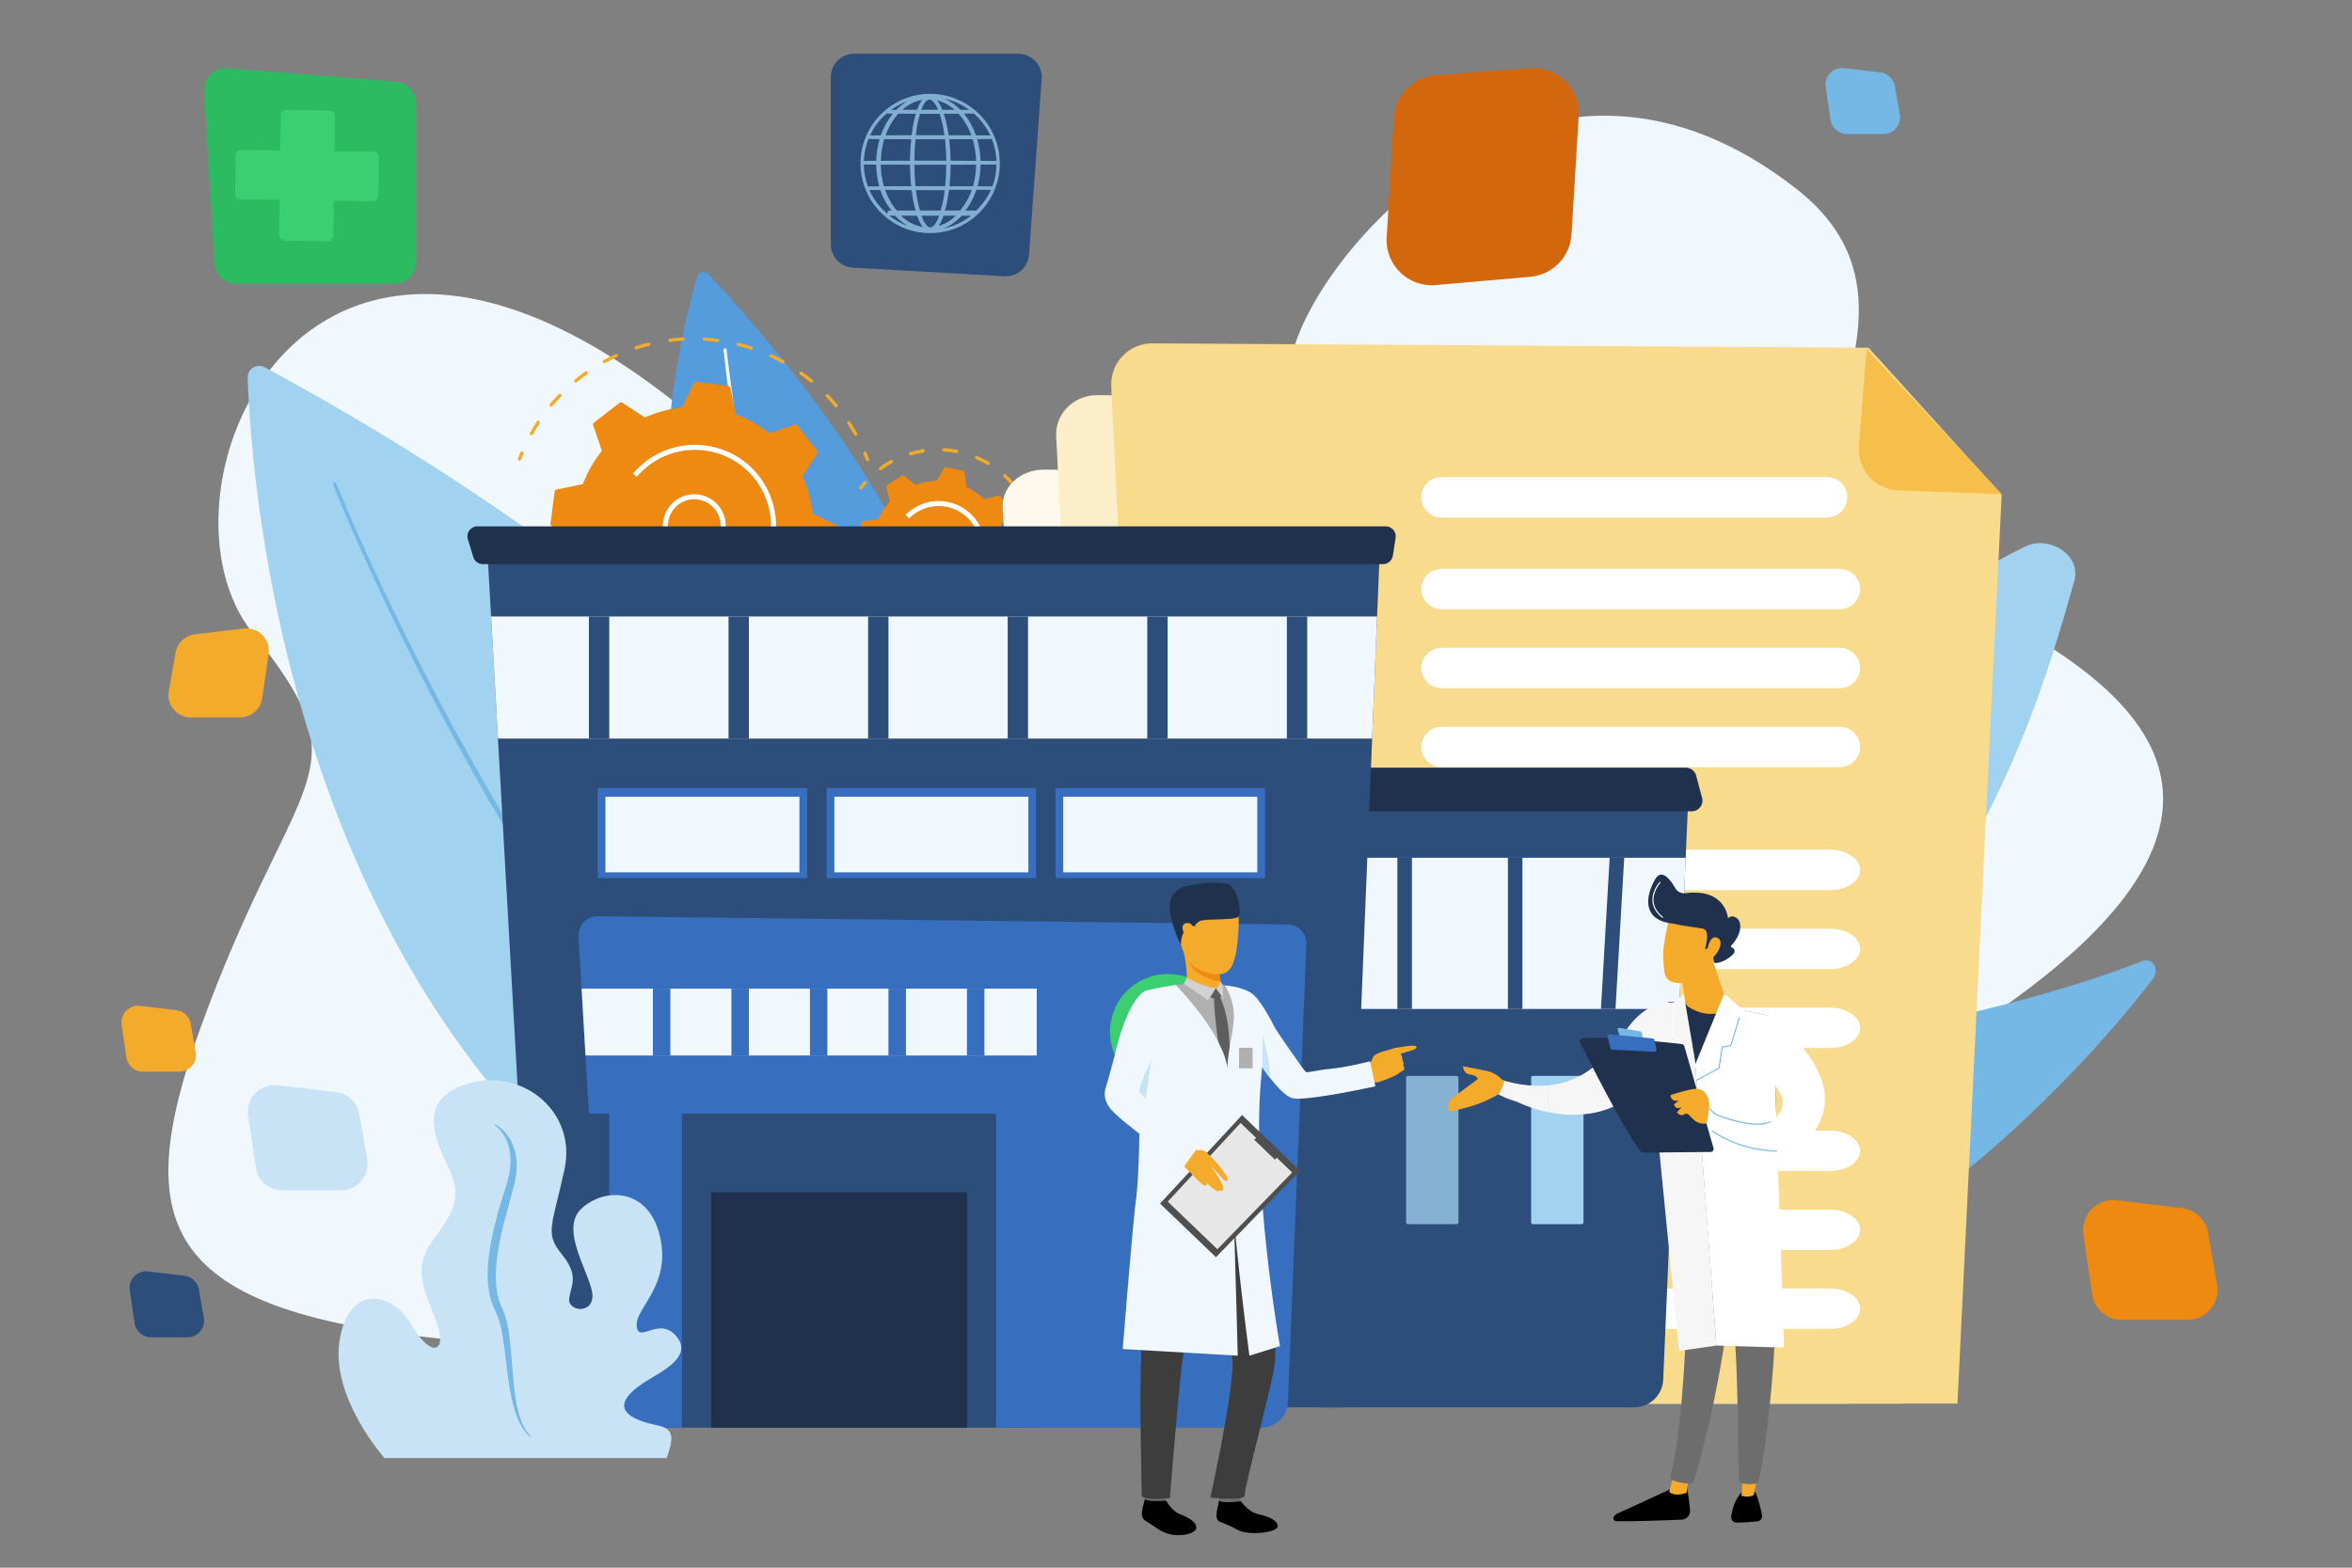 <svg xmlns="http://www.w3.org/2000/svg" width="1452" height="968" viewBox="0 0 1452 968" fill="none"><rect x="0" y="0" width="1452" height="968" fill="#808080" stroke="none"/><g clip-path="url(#clip0_709_5010)"><path d="M1109.06 116.65C1205.41 192.043 1082.06 295.415 1148.52 337.329C1214.97 379.242 1487.62 457.166 1219.85 633.354C952.081 809.54 1040.02 869.483 799.495 838.326C626.201 815.878 580.711 863.12 260.136 825.28C85.746 804.695 80.344 743.672 133.621 608.646C186.898 473.619 223.134 474.318 155.949 390.791C88.765 307.264 183.969 68.616 412.268 244.983C640.567 421.35 776.782 281.488 799.495 212.641C822.207 143.795 956.793 -2.496 1109.06 116.65Z" fill="#F1F8FD"></path><path d="M430.544 170.894C416.833 216.706 347.929 486.567 589.547 596.712C589.547 596.712 680.642 430.73 437.376 169.286C435.248 166.999 431.439 167.901 430.544 170.894Z" fill="#559CDC"></path><path d="M448.548 215.879C450.315 231.023 452.399 246.152 454.611 261.25C456.831 276.349 459.225 291.422 461.795 306.464C466.933 336.548 472.743 366.518 479.47 396.275C486.218 426.021 493.834 455.581 503.038 484.628C507.594 499.164 512.674 513.528 518.289 527.66C523.923 541.78 530.117 555.682 537.365 568.989L537.37 568.997C537.959 570.079 537.56 571.433 536.479 572.023C535.397 572.612 534.043 572.213 533.454 571.131L533.447 571.118C526.175 557.543 520.02 543.455 514.439 529.179C508.879 514.892 503.871 500.406 499.396 485.769C490.352 456.52 482.925 426.823 476.371 396.963C469.838 367.095 464.23 337.039 459.297 306.881C456.83 291.802 454.539 276.695 452.423 261.564C450.314 246.429 448.337 231.285 446.67 216.083C446.613 215.564 446.987 215.098 447.506 215.041C448.022 214.984 448.487 215.355 448.547 215.87L448.548 215.879Z" fill="#F1F8FD"></path><path d="M152.903 233.269C155.723 317.333 192.113 805.868 656.681 854.066C656.681 854.066 715.517 526.278 163.393 226.759C158.564 224.139 152.719 227.777 152.903 233.269Z" fill="#A1D2EF"></path><path d="M207.62 298.485C218.296 324.624 230.08 350.358 242.353 375.814C254.651 401.267 267.564 426.423 281.093 451.239C308.167 500.857 337.599 549.218 370.086 595.449C402.606 641.618 438.156 685.781 478.127 725.626C488.083 735.616 498.416 745.219 508.981 754.547C511.646 756.851 514.253 759.223 516.965 761.472L525.069 768.256C530.563 772.663 536.022 777.118 541.671 781.322C564.058 798.408 587.917 813.55 613.027 826.179L613.047 826.189C614.297 826.818 614.8 828.341 614.172 829.59C613.544 830.841 612.021 831.344 610.77 830.715L610.761 830.711C585.374 817.807 561.33 802.393 538.822 785.062C533.141 780.794 527.657 776.281 522.138 771.814L514.002 764.944C511.28 762.665 508.664 760.265 505.99 757.933C495.391 748.494 485.033 738.783 475.062 728.692C435.033 688.443 399.549 643.96 367.133 597.517C334.753 551.014 305.472 502.428 278.566 452.61C265.121 427.694 252.297 402.444 240.091 376.901C227.906 351.344 216.23 325.559 205.625 299.272C205.403 298.723 205.669 298.097 206.219 297.875C206.769 297.654 207.394 297.919 207.615 298.469L207.62 298.485Z" fill="#75B8E5"></path><path d="M298.181 727.273C316.305 757.355 428.21 928.126 590.891 851.643C590.891 851.643 543.193 720.207 300.301 722.775C298.176 722.798 296.997 725.308 298.181 727.273Z" fill="#75B8E5"></path><path d="M332.453 741.299C341.513 748.057 350.873 754.477 360.315 760.728C369.767 766.974 379.359 773.009 389.083 778.818C398.807 784.628 408.663 790.213 418.643 795.559C428.615 800.919 438.736 806 448.999 810.761C454.106 813.195 459.305 815.423 464.481 817.7C469.701 819.87 474.91 822.07 480.2 824.058C490.747 828.109 501.426 831.825 512.289 834.871C533.943 841.115 556.347 845.065 578.76 844.881H578.797C580.028 844.871 581.035 845.861 581.045 847.093C581.055 848.325 580.064 849.331 578.833 849.342H578.812C555.784 849.313 533.066 845.055 511.222 838.538C500.262 835.351 489.52 831.499 478.928 827.316C473.614 825.262 468.391 822.997 463.155 820.761C457.967 818.421 452.757 816.129 447.644 813.633C437.368 808.748 427.248 803.546 417.284 798.069C407.312 792.606 397.473 786.907 387.772 780.986C378.071 775.064 368.508 768.921 359.087 762.568C349.67 756.203 340.368 749.695 331.302 742.798C330.887 742.482 330.807 741.889 331.123 741.474C331.437 741.062 332.024 740.98 332.439 741.289L332.453 741.299Z" fill="#F1F8FD"></path><path d="M758.675 774.51C813.941 707.143 1038.46 443.436 1249.92 337.612C1265.02 330.056 1285.2 342.727 1280.54 358.859C1253.49 452.45 1177.99 749.463 766.346 789.291C758.424 790.057 753.657 780.627 758.675 774.51Z" fill="#A1D2EF"></path><path d="M770.199 779.953C769.729 779.758 769.324 779.402 769.073 778.914C768.509 777.82 768.939 776.474 770.034 775.911C930.934 693.051 1037.01 603.781 1097.66 543.483C1163.31 478.225 1191.25 432.041 1191.53 431.582C1192.16 430.526 1193.52 430.179 1194.59 430.814C1195.64 431.447 1195.99 432.816 1195.35 433.873C1185.76 449.91 1153.65 494.119 1100.81 546.646C1039.93 607.166 933.484 696.755 772.076 779.876C771.468 780.189 770.784 780.196 770.199 779.953Z" fill="#75B8E5"></path><path d="M789.032 848.925C781.078 847.596 778.762 837.735 784.55 830.121C816.485 788.109 915.556 675.761 1077.06 651.75C1213.45 631.472 1288.27 607.045 1321.98 593.607C1329.11 590.765 1333.71 598.524 1328.73 604.973C1273.75 676.127 1077.26 897.078 789.032 848.925Z" fill="#75B8E5"></path><path d="M789.875 837.202C789.612 836.989 789.396 836.708 789.249 836.364C788.666 834.998 789.376 833.149 790.836 832.234C792.763 831.028 985.755 711.11 1175.87 674.057C1177.44 673.752 1178.68 674.814 1178.65 676.427C1178.62 678.042 1177.31 679.601 1175.74 679.907C986.815 716.727 794.865 835.981 792.948 837.183C791.857 837.865 790.656 837.833 789.875 837.202Z" fill="#F1F8FD"></path><path d="M317.102 353.853C316.709 354.086 316.504 354.563 316.633 355.023C317.007 356.36 317.411 357.706 317.831 359.023C318.005 359.567 318.588 359.868 319.132 359.694C319.677 359.515 319.977 358.938 319.803 358.393C319.39 357.1 318.995 355.779 318.627 354.465C318.472 353.915 317.902 353.593 317.351 353.748C317.263 353.772 317.178 353.809 317.102 353.853Z" fill="#F4AB2B"></path><path d="M323.121 370.364C322.672 370.63 322.487 371.197 322.707 371.683C323.854 374.202 325.109 376.715 326.44 379.153C326.713 379.654 327.342 379.839 327.844 379.565C328.343 379.295 328.532 378.662 328.257 378.16C326.951 375.768 325.718 373.3 324.592 370.826C324.356 370.306 323.741 370.077 323.221 370.313C323.186 370.328 323.153 370.345 323.121 370.364ZM333.935 389.169C333.912 389.183 333.888 389.198 333.864 389.215C333.398 389.544 333.287 390.19 333.617 390.657C333.877 391.026 334.14 391.394 334.406 391.759C335.768 393.638 337.205 395.502 338.676 397.295C339.038 397.736 339.692 397.801 340.133 397.438C340.575 397.076 340.639 396.424 340.276 395.982C338.832 394.22 337.421 392.39 336.081 390.542C335.82 390.182 335.562 389.822 335.307 389.461C334.994 389.019 334.396 388.896 333.935 389.169ZM348.06 405.623C347.982 405.669 347.908 405.726 347.842 405.795C347.445 406.207 347.457 406.862 347.869 407.259C349.869 409.187 351.96 411.062 354.084 412.829C354.523 413.196 355.175 413.135 355.541 412.696C355.907 412.257 355.847 411.604 355.407 411.239C353.322 409.503 351.269 407.663 349.304 405.769C348.962 405.438 348.45 405.39 348.06 405.623ZM365.04 419.123C364.908 419.202 364.79 419.312 364.7 419.45C364.389 419.929 364.525 420.57 365.005 420.882C367.333 422.394 369.744 423.838 372.171 425.176C372.671 425.452 373.3 425.27 373.577 424.77C373.853 424.269 373.671 423.639 373.17 423.364C370.786 422.05 368.419 420.631 366.132 419.147C365.791 418.924 365.368 418.929 365.04 419.123ZM384.277 429.163C384.09 429.274 383.935 429.446 383.846 429.663C383.631 430.192 383.886 430.796 384.415 431.012C386.982 432.055 389.621 433.019 392.26 433.875C392.804 434.052 393.387 433.755 393.564 433.211C393.741 432.667 393.443 432.083 392.899 431.907C390.307 431.065 387.716 430.12 385.195 429.095C384.883 428.967 384.546 429.003 384.277 429.163ZM405.055 435.397C404.811 435.542 404.627 435.785 404.567 436.085C404.455 436.646 404.818 437.191 405.379 437.303C408.096 437.846 410.867 438.297 413.618 438.644C414.184 438.716 414.703 438.314 414.774 437.746C414.846 437.179 414.444 436.661 413.877 436.59C411.175 436.249 408.453 435.806 405.785 435.273C405.524 435.221 405.266 435.272 405.055 435.397ZM426.627 437.629C426.325 437.807 426.121 438.135 426.117 438.51C426.113 439.082 426.572 439.549 427.144 439.555C429.917 439.579 432.723 439.503 435.485 439.328C436.056 439.292 436.489 438.8 436.452 438.229C436.416 437.658 435.925 437.226 435.355 437.261C432.641 437.433 429.885 437.507 427.162 437.483C426.966 437.483 426.784 437.536 426.627 437.629ZM524.74 383.868C524.603 383.949 524.482 384.064 524.392 384.208C522.946 386.518 521.398 388.801 519.791 390.996C519.452 391.457 519.552 392.104 520.014 392.442C520.475 392.78 521.125 392.683 521.46 392.219C523.097 389.985 524.674 387.659 526.147 385.308C526.45 384.823 526.303 384.184 525.819 383.881C525.478 383.668 525.063 383.676 524.74 383.868ZM448.224 435.774C447.862 435.988 447.654 436.412 447.733 436.851C447.836 437.413 448.375 437.785 448.937 437.683C451.665 437.185 454.406 436.582 457.082 435.889C457.636 435.745 457.969 435.182 457.826 434.628C457.683 434.074 457.118 433.742 456.565 433.885C453.937 434.565 451.245 435.158 448.566 435.646C448.442 435.669 448.327 435.713 448.224 435.774ZM511.529 401.071C511.446 401.12 511.368 401.182 511.3 401.257C509.445 403.245 507.493 405.194 505.494 407.048C505.075 407.437 505.051 408.092 505.439 408.511C505.829 408.931 506.483 408.951 506.903 408.566C508.938 406.678 510.927 404.693 512.815 402.669C513.204 402.251 513.182 401.596 512.763 401.206C512.418 400.884 511.914 400.844 511.529 401.071ZM469.084 429.871C468.655 430.125 468.461 430.658 468.647 431.136C468.855 431.669 469.455 431.933 469.988 431.725C472.567 430.72 475.145 429.608 477.651 428.417C478.168 428.169 478.386 427.553 478.141 427.037C477.896 426.521 477.278 426.301 476.762 426.547C474.302 427.717 471.769 428.81 469.237 429.796C469.183 429.817 469.132 429.843 469.084 429.871ZM495.303 415.471C495.274 415.488 495.247 415.506 495.22 415.526L494.773 415.852C492.711 417.347 490.578 418.788 488.433 420.135C487.949 420.439 487.803 421.078 488.107 421.562C488.412 422.046 489.064 422.202 489.534 421.887C491.717 420.517 493.888 419.05 495.988 417.528L496.44 417.199C496.902 416.862 497.003 416.213 496.667 415.753C496.348 415.317 495.756 415.202 495.303 415.471Z" fill="#F4AB2B"></path><path d="M532.912 368.241C532.73 368.348 532.579 368.513 532.489 368.723C531.956 369.969 531.39 371.227 530.807 372.461C530.563 372.978 530.784 373.595 531.3 373.839C531.817 374.084 532.434 373.861 532.678 373.345C533.273 372.088 533.849 370.807 534.392 369.538C534.617 369.013 534.373 368.404 533.848 368.179C533.532 368.044 533.187 368.078 532.912 368.241Z" fill="#F4AB2B"></path><path d="M533.484 279.006C533.048 279.265 532.857 279.812 533.058 280.294C533.581 281.55 534.088 282.833 534.564 284.108C534.763 284.643 535.361 284.915 535.896 284.715C536.435 284.517 536.703 283.919 536.503 283.383C536.017 282.085 535.501 280.778 534.969 279.498C534.748 278.971 534.143 278.721 533.615 278.941C533.569 278.96 533.526 278.982 533.484 279.006Z" fill="#F4AB2B"></path><path d="M372.596 222.329C372.118 222.612 371.947 223.226 372.216 223.716C372.491 224.217 373.119 224.402 373.621 224.127C375.973 222.838 378.398 221.621 380.827 220.507C381.353 220.265 381.575 219.654 381.337 219.135C381.098 218.615 380.484 218.387 379.964 218.625C377.49 219.758 375.022 220.999 372.626 222.311C372.616 222.317 372.606 222.323 372.596 222.329ZM361.381 229.337C361.357 229.351 361.333 229.367 361.31 229.383C360.932 229.65 360.555 229.919 360.179 230.192C358.34 231.525 356.52 232.926 354.771 234.356C354.328 234.718 354.263 235.37 354.624 235.813C354.986 236.256 355.641 236.32 356.081 235.96C357.798 234.555 359.586 233.179 361.394 231.868C361.763 231.601 362.133 231.335 362.505 231.073C362.972 230.743 363.083 230.098 362.752 229.63C362.439 229.186 361.84 229.064 361.381 229.337ZM392.186 213.873C391.779 214.114 391.578 214.613 391.731 215.082C391.907 215.626 392.491 215.923 393.034 215.747C395.577 214.922 398.183 214.178 400.781 213.536C401.335 213.397 401.675 212.838 401.539 212.283C401.401 211.728 400.841 211.389 400.285 211.526C397.639 212.18 394.985 212.937 392.395 213.778C392.321 213.803 392.251 213.834 392.186 213.873ZM345.157 243.212C345.079 243.258 345.007 243.315 344.942 243.383C343.041 245.341 341.188 247.392 339.433 249.48C339.065 249.918 339.122 250.571 339.56 250.939C339.998 251.307 340.649 251.248 341.018 250.812C342.741 248.763 344.56 246.748 346.427 244.824C346.826 244.414 346.816 243.759 346.405 243.361C346.062 243.028 345.549 242.98 345.157 243.212ZM412.997 209.218C412.652 209.423 412.444 209.817 412.497 210.24C412.569 210.807 413.088 211.208 413.655 211.136C416.308 210.798 419.011 210.553 421.683 210.404C422.255 210.372 422.691 209.883 422.659 209.313C422.628 208.742 422.139 208.306 421.569 208.337C418.846 208.488 416.096 208.739 413.393 209.083C413.248 209.102 413.115 209.149 412.997 209.218ZM331.791 259.859C331.66 259.937 331.544 260.044 331.455 260.18C329.956 262.455 328.519 264.816 327.183 267.197C326.904 267.696 327.081 268.327 327.579 268.606C328.077 268.886 328.709 268.707 328.989 268.21C330.3 265.871 331.712 263.552 333.184 261.318C333.498 260.841 333.366 260.199 332.889 259.885C332.546 259.66 332.121 259.664 331.791 259.859ZM434.319 208.509C434.033 208.678 433.834 208.982 433.812 209.339C433.779 209.909 434.214 210.4 434.784 210.433C437.456 210.592 440.158 210.85 442.814 211.197C443.38 211.272 443.9 210.872 443.974 210.305C444.049 209.738 443.65 209.218 443.083 209.144C440.379 208.79 437.628 208.529 434.907 208.366C434.693 208.354 434.491 208.408 434.319 208.509ZM455.413 211.745C455.183 211.881 455.006 212.105 454.936 212.385C454.798 212.941 455.135 213.501 455.689 213.641C458.285 214.288 460.894 215.039 463.444 215.872C463.986 216.049 464.572 215.753 464.749 215.209C464.926 214.666 464.629 214.082 464.086 213.904C461.49 213.057 458.834 212.292 456.191 211.632C455.916 211.562 455.639 211.611 455.413 211.745ZM475.552 218.819C475.377 218.923 475.232 219.079 475.14 219.277C474.902 219.796 475.13 220.411 475.648 220.65C478.085 221.77 480.511 222.992 482.857 224.28C483.358 224.556 483.987 224.373 484.262 223.871C484.538 223.37 484.355 222.741 483.853 222.466C481.463 221.154 478.994 219.91 476.513 218.768C476.192 218.622 475.835 218.652 475.552 218.819ZM494.034 229.511C493.913 229.583 493.805 229.68 493.719 229.802C493.387 230.267 493.496 230.914 493.962 231.245C496.143 232.797 498.296 234.449 500.362 236.153C500.803 236.517 501.454 236.452 501.82 236.014C502.184 235.573 502.121 234.92 501.68 234.556C499.575 232.82 497.382 231.139 495.162 229.558C494.818 229.314 494.375 229.309 494.034 229.511ZM510.188 243.456C510.12 243.496 510.056 243.544 509.998 243.601C509.585 243.997 509.572 244.652 509.967 245.064C511.816 246.99 513.625 249.013 515.344 251.076C515.709 251.516 516.363 251.577 516.801 251.21C517.24 250.844 517.301 250.191 516.935 249.752C515.184 247.651 513.343 245.591 511.461 243.63C511.122 243.278 510.592 243.217 510.188 243.456ZM523.481 260.15C523.467 260.159 523.454 260.167 523.44 260.176C522.962 260.489 522.829 261.132 523.142 261.61C524.096 263.065 525.03 264.561 525.916 266.057C526.398 266.869 526.868 267.687 527.328 268.508C527.607 269.006 528.238 269.185 528.737 268.905C529.248 268.642 529.413 267.995 529.134 267.496C528.666 266.661 528.188 265.829 527.698 265.001C526.795 263.478 525.845 261.955 524.873 260.473C524.569 260.008 523.955 259.87 523.481 260.15Z" fill="#F4AB2B"></path><path d="M321.737 278.78C321.551 278.89 321.399 279.057 321.31 279.272C320.778 280.549 320.261 281.855 319.774 283.155C319.575 283.69 319.846 284.287 320.381 284.487C320.916 284.687 321.513 284.414 321.713 283.881C322.191 282.604 322.698 281.321 323.221 280.068C323.441 279.54 323.191 278.934 322.664 278.714C322.35 278.583 322.009 278.618 321.737 278.78Z" fill="#F4AB2B"></path><path d="M342.379 303.506C342.453 302.924 342.888 302.452 343.463 302.332L359.86 298.91C362.588 291.579 366.506 284.63 371.577 278.378L366.2 262.527C366.011 261.971 366.196 261.356 366.66 260.996L382.542 248.692C383.007 248.332 383.648 248.307 384.139 248.629L398.144 257.797C405.465 254.448 413.172 252.391 420.952 251.58L428.363 236.559C428.623 236.032 429.189 235.729 429.77 235.802L449.702 238.332C450.285 238.406 450.756 238.842 450.876 239.416L454.298 255.813C461.63 258.541 468.578 262.459 474.83 267.53L490.682 262.153C491.238 261.964 491.852 262.149 492.212 262.613L504.517 278.496C504.876 278.96 504.901 279.601 504.58 280.093L495.412 294.099C498.761 301.419 500.818 309.126 501.628 316.906L516.65 324.317C517.177 324.577 517.48 325.142 517.406 325.725L514.877 345.656C514.803 346.239 514.367 346.71 513.793 346.83L497.396 350.253C494.667 357.584 490.75 364.532 485.678 370.784L491.056 386.636C491.245 387.192 491.06 387.806 490.596 388.166L474.712 400.471C474.248 400.83 473.607 400.856 473.116 400.534L459.11 391.366C451.79 394.715 444.082 396.772 436.303 397.583L428.891 412.604C428.632 413.131 428.066 413.434 427.484 413.361L407.553 410.831C406.97 410.757 406.499 410.322 406.379 409.747L402.956 393.35C395.625 390.621 388.677 386.703 382.425 381.632L366.573 387.01C366.018 387.198 365.403 387.014 365.043 386.549L352.739 370.667C352.379 370.203 352.353 369.562 352.674 369.07L361.842 355.065C358.493 347.745 356.436 340.038 355.626 332.258L340.604 324.846C340.078 324.587 339.774 324.022 339.848 323.439L342.379 303.506Z" fill="#EE8A12"></path><path d="M418.731 307.902C410.437 312.817 406.902 323.287 410.859 332.343C415.14 342.143 426.594 346.632 436.393 342.352C446.192 338.068 450.683 326.616 446.402 316.817C442.121 307.018 430.666 302.529 420.868 306.809C420.124 307.134 419.412 307.499 418.731 307.902ZM436.943 338.588C436.372 338.927 435.774 339.234 435.15 339.506C426.92 343.101 417.3 339.331 413.704 331.1C410.109 322.871 413.879 313.246 422.11 309.655C430.34 306.06 439.96 309.83 443.556 318.061C446.878 325.667 443.909 334.461 436.943 338.588Z" fill="white"></path><path d="M403.577 281.605C401.805 282.655 400.081 283.825 398.411 285.118C395.589 287.305 393.004 289.786 390.727 292.493L393.104 294.492C395.239 291.953 397.665 289.625 400.314 287.572C400.723 287.255 401.137 286.946 401.553 286.644C416.178 276.067 435.056 275.12 450.296 282.828C456.012 285.719 461.215 289.826 465.49 295.096C465.713 295.37 465.934 295.649 466.152 295.931C467.37 297.503 468.48 299.136 469.479 300.82C474.771 309.748 476.937 320.118 475.61 330.58C474.032 343.015 467.705 354.091 457.796 361.768C437.338 377.611 407.806 373.865 391.958 353.41C390.757 351.86 389.659 350.242 388.667 348.568C385.355 342.977 383.231 336.753 382.459 330.289L379.376 330.658C380.2 337.552 382.464 344.189 385.995 350.15C387.052 351.935 388.223 353.659 389.505 355.312C406.4 377.122 437.893 381.119 459.698 364.222C470.263 356.038 477.008 344.229 478.691 330.971C480.107 319.816 477.798 308.761 472.155 299.241C471.091 297.446 469.908 295.705 468.609 294.028C453.003 273.888 424.953 268.938 403.577 281.605Z" fill="white"></path><path d="M532.667 321.805L541.977 320.621C543.826 316.647 546.323 312.94 549.433 309.674L547.133 300.582C547.052 300.263 547.183 299.928 547.458 299.748L556.875 293.58C557.151 293.4 557.51 293.413 557.77 293.615L565.186 299.358C569.423 297.813 573.819 297.006 578.2 296.899L583.006 288.838C583.175 288.556 583.504 288.412 583.826 288.478L594.845 290.776C595.167 290.844 595.411 291.108 595.453 291.433L596.636 300.743C600.61 302.593 604.317 305.09 607.583 308.2L616.675 305.9C616.994 305.82 617.329 305.95 617.51 306.225L623.677 315.643C623.858 315.918 623.843 316.278 623.642 316.538L617.899 323.953C619.444 328.191 620.251 332.587 620.358 336.968L628.418 341.775C628.701 341.943 628.845 342.272 628.778 342.594L626.48 353.614C626.414 353.936 626.149 354.18 625.823 354.221L616.513 355.405C614.664 359.378 612.167 363.085 609.057 366.352L611.357 375.444C611.437 375.763 611.307 376.098 611.032 376.278L601.614 382.445C601.339 382.626 600.98 382.611 600.719 382.41L593.305 376.667C589.068 378.212 584.671 379.019 580.29 379.126L575.484 387.187C575.316 387.47 574.986 387.614 574.664 387.547L563.644 385.249C563.322 385.181 563.078 384.918 563.037 384.591L561.853 375.282C557.88 373.432 554.173 370.935 550.906 367.825L541.814 370.125C541.495 370.206 541.16 370.075 540.98 369.8L534.813 360.383C534.633 360.107 534.647 359.748 534.848 359.488L540.591 352.073C539.046 347.835 538.239 343.439 538.133 339.058L530.072 334.251C529.789 334.083 529.645 333.754 529.712 333.432L532.01 322.412C532.077 322.09 532.341 321.846 532.667 321.805Z" fill="#EE8A12"></path><path d="M573.335 328.077C571.412 329.217 569.861 330.893 568.861 332.95C567.511 335.724 567.323 338.857 568.329 341.772C569.336 344.688 571.417 347.038 574.192 348.387C576.966 349.737 580.099 349.926 583.014 348.919C589.032 346.845 592.239 340.253 590.161 334.233C589.154 331.317 587.072 328.968 584.298 327.618C581.523 326.269 578.39 326.079 575.475 327.088L575.475 327.087C574.722 327.348 574.005 327.68 573.335 328.077ZM583.551 345.267C583.068 345.552 582.551 345.794 582.001 345.984C577.601 347.504 572.784 345.16 571.265 340.76C569.745 336.36 572.09 331.546 576.489 330.023C578.62 329.287 580.911 329.426 582.938 330.412C584.967 331.398 586.489 333.115 587.225 335.247C588.555 339.097 586.927 343.266 583.551 345.267Z" fill="white"></path><path d="M518.377 335.798C518.08 335.974 517.877 336.295 517.869 336.666C517.839 338.064 517.856 339.48 517.922 340.875C517.949 341.446 518.433 341.887 519.005 341.861C519.577 341.833 520.017 341.348 519.99 340.778C519.926 339.431 519.909 338.063 519.939 336.711C519.951 336.14 519.499 335.666 518.926 335.654C518.727 335.649 518.538 335.702 518.377 335.798Z" fill="#F4AB2B"></path><path d="M520.471 352.872C520.081 353.104 519.875 353.575 520 354.034C520.365 355.377 520.78 356.728 521.236 358.046C521.67 359.302 522.152 360.564 522.667 361.796C522.887 362.323 523.494 362.572 524.022 362.351C524.545 362.135 524.798 361.525 524.577 360.996C524.078 359.805 523.613 358.585 523.193 357.37C522.752 356.095 522.35 354.79 521.998 353.492C521.848 352.94 521.279 352.614 520.728 352.764C520.636 352.789 520.55 352.825 520.471 352.872ZM529.439 371.962C529.415 371.976 529.392 371.991 529.368 372.008C528.902 372.337 528.791 372.983 529.12 373.45C530.694 375.68 532.437 377.824 534.299 379.824C534.689 380.243 535.344 380.264 535.761 379.876C536.18 379.487 536.204 378.832 535.814 378.414C534.015 376.48 532.331 374.409 530.811 372.256C530.498 371.812 529.899 371.69 529.439 371.962ZM544.444 386.787C544.319 386.861 544.208 386.962 544.12 387.09C543.796 387.561 543.914 388.205 544.385 388.529C546.633 390.078 549.005 391.49 551.438 392.726C551.947 392.986 552.57 392.782 552.83 392.273C553.089 391.763 552.886 391.14 552.376 390.881C550.025 389.687 547.732 388.322 545.56 386.825C545.217 386.588 544.781 386.588 544.444 386.787ZM563.625 395.552C563.398 395.687 563.221 395.907 563.15 396.182C563.006 396.736 563.339 397.301 563.892 397.444C566.537 398.131 569.25 398.644 571.954 398.97C572.52 399.037 573.037 398.634 573.106 398.065C573.174 397.498 572.769 396.983 572.201 396.914C569.589 396.6 566.969 396.104 564.413 395.441C564.135 395.368 563.854 395.416 563.625 395.552ZM584.645 397.189C584.309 397.387 584.101 397.768 584.142 398.181C584.199 398.751 584.706 399.166 585.275 399.11C587.985 398.839 590.707 398.383 593.368 397.751C593.924 397.624 594.267 397.063 594.136 396.505C594.004 395.949 593.446 395.605 592.889 395.737C590.319 396.348 587.688 396.789 585.07 397.049C584.915 397.065 584.771 397.114 584.645 397.189ZM604.945 391.48C604.488 391.75 604.306 392.331 604.541 392.818C604.789 393.333 605.407 393.55 605.923 393.302C608.391 392.115 610.8 390.749 613.067 389.258C613.544 388.944 613.676 388.301 613.362 387.824C613.048 387.346 612.417 387.216 611.928 387.529C609.738 388.973 607.41 390.29 605.025 391.437C604.998 391.45 604.971 391.465 604.945 391.48Z" fill="#F4AB2B"></path><path d="M624.869 376.032C624.771 376.09 624.681 376.166 624.605 376.257C623.737 377.29 622.82 378.305 621.882 379.276C621.484 379.687 621.495 380.342 621.906 380.74C622.317 381.138 622.973 381.128 623.369 380.715C624.341 379.71 625.291 378.658 626.189 377.589C626.557 377.152 626.501 376.499 626.063 376.131C625.717 375.841 625.237 375.815 624.869 376.032Z" fill="#F4AB2B"></path><path d="M638.562 329.233C638.215 329.438 638.007 329.837 638.063 330.261C638.241 331.6 638.375 332.963 638.46 334.309C638.496 334.88 638.988 335.313 639.558 335.277C640.129 335.241 640.561 334.748 640.526 334.179C640.437 332.785 640.3 331.375 640.115 329.989C640.039 329.422 639.519 329.023 638.953 329.099C638.81 329.117 638.678 329.164 638.562 329.233Z" fill="#F4AB2B"></path><path d="M547.907 285.235C546.201 286.245 544.526 287.353 542.927 288.525C542.466 288.863 542.366 289.511 542.705 289.972C543.043 290.433 543.691 290.53 544.151 290.194C546.243 288.66 548.446 287.258 550.733 286.007C551.256 285.717 551.419 285.103 551.144 284.602C550.869 284.1 550.241 283.917 549.739 284.191C549.122 284.529 548.51 284.877 547.907 285.235ZM561.605 279.263C561.207 279.499 561.004 279.983 561.142 280.447C561.304 280.996 561.881 281.308 562.428 281.145C564.92 280.406 567.479 279.826 570.035 279.42C570.601 279.326 570.986 278.8 570.896 278.235C570.806 277.67 570.275 277.285 569.711 277.374C567.066 277.794 564.418 278.394 561.84 279.16C561.756 279.185 561.678 279.22 561.605 279.263ZM582.21 276.867C581.924 277.036 581.725 277.341 581.704 277.698C581.671 278.269 582.106 278.759 582.677 278.791C585.264 278.942 587.867 279.267 590.413 279.757C590.975 279.865 591.517 279.498 591.625 278.935C591.733 278.374 591.366 277.831 590.804 277.724C588.168 277.216 585.474 276.88 582.797 276.725C582.584 276.712 582.381 276.765 582.21 276.867ZM602.396 281.617C602.213 281.726 602.062 281.891 601.972 282.101C601.748 282.626 601.993 283.235 602.518 283.459C604.905 284.477 607.246 285.663 609.478 286.984C609.971 287.275 610.606 287.111 610.896 286.62C611.188 286.127 611.024 285.493 610.533 285.202C608.223 283.835 605.799 282.609 603.331 281.555C603.015 281.421 602.67 281.454 602.396 281.617ZM619.805 292.902C619.721 292.952 619.643 293.015 619.573 293.09C619.185 293.509 619.21 294.164 619.629 294.552C621.532 296.316 623.335 298.224 624.988 300.224C625.352 300.664 626.006 300.724 626.445 300.362C626.886 299.998 626.948 299.345 626.583 298.905C624.872 296.835 623.005 294.86 621.036 293.034C620.692 292.715 620.19 292.675 619.805 292.902ZM632.352 309.43C631.884 309.707 631.708 310.305 631.961 310.794C633.144 313.09 634.19 315.498 635.072 317.95C635.265 318.488 635.858 318.768 636.396 318.574C636.935 318.379 637.214 317.787 637.02 317.25C636.108 314.714 635.026 312.222 633.801 309.846C633.539 309.338 632.915 309.138 632.407 309.4C632.389 309.409 632.37 309.419 632.352 309.43Z" fill="#F4AB2B"></path><path d="M533.457 297.196C533.366 297.25 533.282 297.319 533.208 297.403C532.288 298.449 531.39 299.543 530.538 300.656C530.19 301.11 530.276 301.759 530.73 302.107C531.184 302.455 531.835 302.37 532.182 301.914C533.005 300.839 533.874 299.782 534.763 298.771C535.141 298.342 535.098 297.688 534.67 297.31C534.324 297.006 533.833 296.973 533.457 297.196Z" fill="#F4AB2B"></path><path d="M564.864 313.363C564.486 313.587 564.115 313.819 563.745 314.062C562.137 315.115 560.633 316.328 559.275 317.67C559.187 317.757 559.1 317.844 559.014 317.932L561.224 320.113C562.497 318.823 563.917 317.661 565.447 316.66C571.799 312.488 579.363 311.533 586.185 313.381C591.88 314.923 597.065 318.422 600.628 323.646C600.659 323.69 600.689 323.734 600.719 323.779C600.78 323.87 600.841 323.963 600.902 324.055C601.115 324.38 601.32 324.71 601.517 325.041C608.448 336.74 604.995 351.987 593.507 359.51C581.708 367.249 565.788 363.929 558.052 352.115C557.84 351.793 557.637 351.466 557.441 351.135C555.278 347.485 554.052 343.357 553.884 339.127L550.782 339.25C550.97 343.995 552.345 348.625 554.771 352.718C554.99 353.088 555.218 353.454 555.455 353.816C564.13 367.061 581.969 370.788 595.21 362.107C608.09 353.672 611.963 336.575 604.19 323.46C603.969 323.087 603.74 322.719 603.501 322.353C599.299 315.937 592.849 311.541 585.34 309.975C578.262 308.498 571.043 309.703 564.864 313.363Z" fill="white"></path><path d="M944.74 170.908L886.359 176.032C869.361 177.524 855.013 163.553 856.051 146.521L860.556 72.608C861.406 58.677 872.412 47.514 886.33 46.467L944.667 42.08C961.542 40.812 975.656 54.728 974.627 71.619L970.166 144.795C969.325 158.594 958.512 169.699 944.74 170.908Z" fill="#D2670D"></path><path d="M1140.22 82.748H1162.74C1169.12 82.748 1173.95 76.991 1172.85 70.707L1169.77 53.158C1168.99 48.693 1165.37 45.27 1160.87 44.736L1138.48 42.078C1131.77 41.281 1126.13 47.071 1127.11 53.757L1130.06 73.963C1130.8 79.007 1135.12 82.748 1140.22 82.748Z" fill="#75B8E5"></path><path d="M88.221 661.74H110.738C117.118 661.74 121.953 655.983 120.851 649.699L117.774 632.151C116.991 627.685 113.373 624.262 108.871 623.728L86.481 621.07C79.771 620.273 74.134 626.063 75.11 632.749L78.061 652.956C78.797 658 83.123 661.74 88.221 661.74Z" fill="#F4AB2B"></path><path d="M93.213 825.74H115.73C122.11 825.74 126.946 819.983 125.843 813.699L122.766 796.151C121.983 791.685 118.365 788.262 113.864 787.728L91.473 785.07C84.763 784.273 79.126 790.063 80.103 796.749L83.053 816.956C83.789 822 88.115 825.74 93.213 825.74Z" fill="#2D4D7B"></path><path d="M1309.85 815.004H1350.47C1361.98 815.004 1370.71 804.548 1368.72 793.135L1363.17 761.263C1361.75 753.153 1355.23 746.936 1347.1 745.965L1306.71 741.138C1294.61 739.691 1284.44 750.206 1286.2 762.35L1291.52 799.05C1292.85 808.211 1300.65 815.004 1309.85 815.004Z" fill="#EE8A12"></path><path d="M148.184 443H117.84C109.242 443 102.726 435.229 104.212 426.746L108.358 403.058C109.414 397.03 114.289 392.409 120.356 391.688L150.529 388.099C159.571 387.024 167.167 394.84 165.851 403.865L161.875 431.142C160.883 437.951 155.053 443 148.184 443Z" fill="#F4AB2B"></path><path d="M174.264 734.996H210.481C220.743 734.996 228.52 725.812 226.747 715.787L221.798 687.791C220.538 680.668 214.719 675.207 207.479 674.354L171.465 670.113C160.674 668.842 151.607 678.079 153.178 688.746L157.923 720.982C159.107 729.03 166.065 734.996 174.264 734.996Z" fill="#C8E3F5"></path><path d="M145.894 175.263H243.457C250.919 175.263 256.968 169.214 256.968 161.752V63.928C256.968 56.889 251.563 51.03 244.547 50.462L140.601 42.049C132.412 41.386 125.532 48.125 126.025 56.325L132.409 162.563C132.837 169.697 138.747 175.263 145.894 175.263Z" fill="#2CBB61"></path><path d="M175.86 148.602C173.871 148.573 172.274 147.071 172.301 145.255L172.618 123.438L148.725 123.089C146.735 123.06 145.139 121.559 145.165 119.743L145.514 95.808C145.541 93.992 147.18 92.538 149.169 92.567L173.063 92.915L173.381 71.097C173.407 69.281 175.047 67.827 177.036 67.856L203.248 68.238C205.237 68.267 206.834 69.769 206.808 71.585L206.49 93.402L230.384 93.75C232.373 93.779 233.969 95.281 233.943 97.097L233.594 121.032C233.567 122.848 231.928 124.302 229.939 124.273L206.045 123.925L205.727 145.742C205.701 147.559 204.061 149.013 202.072 148.984L175.86 148.602Z" fill="#3CCF72"></path><path d="M526.467 165.253L620.125 170.57C627.965 171.015 634.711 165.084 635.275 157.252L643.087 48.602C643.686 40.28 637.096 33.199 628.752 33.199L527.282 33.199C519.345 33.199 512.91 39.634 512.91 47.571L512.91 150.905C512.909 158.525 518.858 164.821 526.467 165.253Z" fill="#2D4D7B"></path><path opacity="0.73" d="M617.234 100.926C617.234 124.639 597.943 143.931 574.23 143.931C550.517 143.931 531.225 124.639 531.225 100.926C531.225 87.75 537.187 75.946 546.548 68.051L546.546 67.933L546.691 67.927C554.157 61.687 563.76 57.922 574.23 57.922C584.696 57.922 594.297 61.684 601.762 67.922L601.902 67.924L601.9 68.041C611.268 75.936 617.234 87.745 617.234 100.926ZM615.18 101.563L614.901 101.57L605.364 101.631C605.28 106.263 604.655 110.766 603.494 115.029L612.663 115.109C614.23 110.877 615.108 106.316 615.18 101.563ZM535.803 115.124L536.792 115.087L542.782 115.049C542.164 112.796 541.691 110.47 541.378 108.122C541.097 106.003 540.944 103.825 540.905 101.639L533.279 101.582C533.355 106.334 534.235 110.893 535.803 115.124ZM533.302 99.364L533.542 99.355L540.923 99.312C540.984 97.394 541.135 95.494 541.382 93.64C541.706 91.225 542.196 88.831 542.84 86.525C542.9 86.315 542.967 86.111 543.029 85.903L536.347 85.848L536.206 85.707C534.499 89.957 533.484 94.554 533.302 99.364ZM600.828 114.499C601.942 110.418 602.535 106.097 602.606 101.648L594.569 101.699L586.867 101.713C586.836 106.384 586.612 110.779 586.181 114.969L600.677 115.013C600.726 114.841 600.781 114.673 600.828 114.499ZM600.442 85.915L592.943 85.967L585.987 85.981C586.504 90.189 586.788 94.583 586.854 99.237L602.592 99.281C602.466 95.125 601.879 91.087 600.836 87.257C600.712 86.805 600.578 86.36 600.442 85.915ZM581.397 127.559C581.804 125.896 582.162 124.516 582.491 122.606C582.779 120.935 583.029 119.209 583.244 117.427L574.228 117.423L565.433 117.353C565.653 119.189 565.91 120.871 566.212 122.605C566.543 124.504 566.905 126.059 567.318 127.731C567.548 128.657 567.785 129.348 568.032 129.988H580.643C580.904 129.348 581.154 128.546 581.397 127.559ZM583.514 114.961C583.616 113.931 583.71 112.882 583.791 111.799C584.041 108.536 584.17 105.148 584.187 101.719L574.228 101.738L564.528 101.713C564.534 105.197 564.657 108.644 564.904 111.971C564.981 112.988 565.067 113.978 565.162 114.951L574.224 114.934L583.514 114.961ZM564.827 90.117C564.648 92.938 564.549 95.933 564.528 99.219L574.224 99.202L584.18 99.23C584.148 96.09 584.012 92.982 583.762 89.974C583.649 88.599 583.512 87.281 583.362 85.987L574.228 86.006L565.155 85.98C565.03 87.323 564.917 88.69 564.827 90.117ZM577.189 64.094C576.647 63.303 576.142 62.724 575.602 62.274C575.301 62.025 575 61.829 574.708 61.697C574.402 61.558 574.104 61.483 573.829 61.477C573.808 61.475 573.788 61.475 573.768 61.475C573.499 61.475 573.222 61.532 572.957 61.642C572.672 61.758 572.382 61.939 572.089 62.183C571.562 62.621 571.077 63.201 570.563 64.007C570.144 64.667 569.752 65.414 569.365 66.285C569.162 66.744 568.965 67.231 568.769 67.75L574.224 67.74L579.124 67.764C578.504 66.302 577.879 65.114 577.189 64.094ZM566.973 73.937C566.596 75.613 566.269 77.358 565.972 79.272C565.76 80.644 565.578 82.05 565.414 83.486L574.223 83.469L583.045 83.496C582.838 82.023 582.611 80.581 582.348 79.176C581.996 77.295 581.61 75.565 581.167 73.885C580.82 72.576 580.457 71.381 580.071 70.257L574.229 70.274L567.929 70.261C567.591 71.397 567.273 72.607 566.973 73.937ZM589.342 67.815C588.208 66.809 587.036 65.905 585.836 65.138C583.887 63.902 581.84 62.951 579.754 62.315C579.36 62.195 578.961 62.097 578.563 61.998C578.75 62.232 578.937 62.479 579.126 62.749C580.073 64.115 580.903 65.716 581.739 67.777L589.342 67.815ZM569.356 61.663C568.417 61.827 567.483 62.037 566.562 62.319C564.478 62.958 562.432 63.911 560.481 65.15C559.294 65.909 558.134 66.806 557.008 67.804L560.934 67.774C562.492 67.761 564.053 67.758 565.613 67.757L566.197 67.756C566.522 66.855 566.847 66.046 567.189 65.298C567.637 64.32 568.092 63.477 568.582 62.723C568.84 62.327 569.097 61.983 569.356 61.663ZM556.166 133.187C557.556 134.467 559.007 135.656 560.498 136.609C562.436 137.836 564.48 138.767 566.572 139.408C567.596 139.723 568.635 139.963 569.683 140.131C569.483 139.878 569.284 139.617 569.083 139.322C568.141 137.916 567.328 136.279 566.518 134.139C566.399 133.822 566.284 133.827 566.17 133.187H556.166ZM574.836 140.351C574.97 140.316 575.105 140.271 575.243 140.208C575.523 140.078 575.813 139.89 576.104 139.64C576.626 139.19 577.114 138.616 577.638 137.812C578.43 136.58 579.132 135.107 579.841 133.187H568.834C568.845 133.187 568.855 133.228 568.865 133.258C569.591 135.218 570.309 136.691 571.128 137.931C571.654 138.719 572.149 139.29 572.681 139.723C572.974 139.961 573.264 140.139 573.54 140.251C573.707 140.319 573.868 140.358 574.026 140.384C574.296 140.371 574.566 140.372 574.836 140.351ZM579.47 139.489C579.56 139.463 579.652 139.449 579.742 139.422C581.838 138.78 583.885 137.843 585.824 136.616C587.319 135.663 588.776 134.467 590.174 133.187H582.51C582.416 133.187 582.323 133.709 582.226 133.97C581.423 136.115 580.622 137.747 579.704 139.152C579.625 139.27 579.548 139.378 579.47 139.489ZM599.653 83.548C598.501 80.374 597.047 77.427 595.301 74.76C594.224 73.116 593.033 71.592 591.764 70.202L587.518 70.237L582.646 70.251C582.962 71.192 583.265 72.18 583.557 73.236C584.033 74.964 584.452 76.749 584.838 78.694C585.148 80.275 585.418 81.878 585.656 83.505L599.653 83.548ZM554.585 70.192C553.312 71.588 552.116 73.12 551.034 74.776C549.291 77.442 547.841 80.388 546.692 83.561L555.508 83.505L562.808 83.491C563.002 81.911 563.217 80.369 563.466 78.867C563.794 76.895 564.152 75.099 564.559 73.374C564.823 72.265 565.097 71.235 565.386 70.256C563.901 70.254 562.416 70.251 560.931 70.239L554.585 70.192ZM545.907 85.926C545.772 86.371 545.638 86.816 545.514 87.269C544.936 89.4 544.487 91.67 544.183 94.012C543.958 95.743 543.819 97.514 543.764 99.295L553.883 99.237L561.772 99.223C561.79 97.899 561.828 96.623 561.868 95.493C561.939 93.621 562.041 91.751 562.176 89.936C562.277 88.57 562.398 87.261 562.53 85.974L546.152 85.929L545.907 85.926ZM545.682 115.03L555.509 114.968L562.495 114.955C562.401 114.047 562.314 113.125 562.236 112.181C561.957 108.782 561.804 105.259 561.771 101.705L543.75 101.659C543.785 103.712 543.927 105.759 544.187 107.748C544.492 110.086 544.942 112.355 545.523 114.491C545.573 114.673 545.629 114.85 545.682 115.03ZM546.421 117.209C547.612 120.688 549.161 123.722 551.051 126.611C551.92 127.939 552.864 129.348 553.86 129.988H565.396C565.209 129.988 565.025 129.052 564.846 128.358C564.406 126.635 564.018 125.207 563.66 123.244C563.319 121.363 563.029 119.434 562.781 117.437L546.421 117.209ZM592.481 129.988C593.475 129.348 594.417 127.888 595.285 126.565C597.182 123.673 598.735 120.752 599.932 117.263L592.943 117.192H585.896C585.658 119.111 585.379 120.937 585.052 122.777C584.698 124.739 584.314 126.46 583.876 128.188C583.685 128.944 583.486 129.349 583.284 129.988H592.481ZM615.158 99.37C614.978 94.602 613.98 90.041 612.299 85.822L611.65 85.838L603.24 85.897C603.303 86.109 603.372 86.318 603.432 86.532C604.561 90.599 605.199 94.884 605.345 99.292L615.158 99.37ZM598.396 67.875C593.795 64.501 588.47 62.063 582.697 60.845C584.216 61.457 585.699 62.201 587.121 63.093C589.132 64.361 591.049 65.906 592.818 67.689C592.865 67.736 592.909 67.786 592.955 67.833L596.58 67.851C597.185 67.858 597.79 67.867 598.396 67.875ZM560.427 62.359C556.698 63.698 553.22 65.563 550.079 67.864C550.696 67.858 551.314 67.848 551.931 67.842L553.331 67.832C553.382 67.781 553.43 67.726 553.48 67.675C555.252 65.892 557.171 64.348 559.183 63.083C559.592 62.826 560.009 62.592 560.427 62.359ZM548.974 133.168C552.459 135.906 556.395 138.076 560.654 139.577C560.153 139.303 559.657 139.021 559.168 138.714C557.151 137.443 555.231 135.906 553.461 134.123C553.155 133.815 552.856 133.827 552.558 133.187H548.994C548.987 133.187 548.981 133.168 548.974 133.168ZM582.429 141.088C588.768 139.795 594.572 137.026 599.484 133.187H593.725C593.432 133.827 593.139 133.805 592.837 134.109C591.07 135.891 589.153 137.42 587.14 138.693C585.622 139.647 584.044 140.456 582.429 141.088ZM601.164 70.098L600.796 70.107C599.336 70.132 597.857 70.148 596.378 70.164L595.061 70.174C595.89 71.179 596.682 72.234 597.424 73.343C599.495 76.437 601.187 79.865 602.484 83.558L611.357 83.635C608.925 78.437 605.435 73.834 601.164 70.098ZM537.109 83.622L543.782 83.579C545.086 79.869 546.785 76.429 548.865 73.327C549.608 72.22 550.4 71.166 551.23 70.163C550.032 70.151 548.835 70.14 547.638 70.121L547.276 70.115C543.017 73.845 539.536 78.438 537.109 83.622ZM547.816 132.024C547.795 131.936 547.782 131.663 547.782 131.569C547.782 130.898 548.326 129.988 548.995 129.988H550.502C549.931 129.348 549.375 128.867 548.848 128.082C546.617 124.749 544.823 121.393 543.49 117.369L536.695 117.315C539.228 123.095 543.057 128 547.816 132.024ZM611.773 117.071L611.65 117.21L602.785 117.181C601.458 121.2 599.668 124.734 597.443 128.065C596.913 128.856 596.354 129.348 595.781 129.988H602.134C602.188 129.988 602.24 130.361 602.293 130.368C606.294 126.598 609.538 122.174 611.773 117.071Z" fill="#A1D2EF"></path><path d="M1086.56 292.389L644.461 290.004C629.932 289.926 618.312 300.616 619.032 313.399L649.447 866.679H1141.42L1168.74 372.353L1086.56 292.389Z" fill="#FEF9EC"></path><path d="M1104.94 369.982C1090.54 369.536 1079.47 358.603 1080.6 345.949L1085.34 293.117L1168.82 372.028L1104.94 369.982Z" fill="#FEF9EC"></path><path d="M1060.93 362.754H822.883C815.996 362.754 810.414 367.671 810.414 373.737C810.414 379.804 815.997 384.721 822.883 384.721H1060.93C1067.82 384.721 1073.4 379.804 1073.4 373.737C1073.4 367.671 1067.82 362.754 1060.93 362.754Z" fill="white"></path><path d="M1068.49 412.676H823.26C816.165 412.676 810.414 417.593 810.414 423.66C810.414 429.726 816.165 434.644 823.26 434.644H1068.49C1075.59 434.644 1081.34 429.726 1081.34 423.66C1081.34 417.593 1075.59 412.676 1068.49 412.676Z" fill="white"></path><path d="M1068.49 455.613H823.26C816.165 455.613 810.414 460.531 810.414 466.597C810.414 472.664 816.165 477.581 823.26 477.581H1068.49C1075.59 477.581 1081.34 472.664 1081.34 466.597C1081.34 460.531 1075.59 455.613 1068.49 455.613Z" fill="white"></path><path d="M1068.49 498.547H823.26C816.165 498.547 810.414 503.464 810.414 509.531C810.414 515.597 816.165 520.515 823.26 520.515H1068.49C1075.59 520.515 1081.34 515.597 1081.34 509.531C1081.34 503.464 1075.59 498.547 1068.49 498.547Z" fill="white"></path><path d="M1062.63 565.449H705.556C695.226 565.449 686.852 570.367 686.852 576.433C686.852 582.5 695.226 587.417 705.556 587.417H1062.63C1072.96 587.417 1081.34 582.499 1081.34 576.433C1081.34 570.367 1072.96 565.449 1062.63 565.449Z" fill="white"></path><path d="M1062.63 608.387H705.556C695.226 608.387 686.852 613.304 686.852 619.371C686.852 625.437 695.226 630.355 705.556 630.355H1062.63C1072.96 630.355 1081.34 625.437 1081.34 619.371C1081.34 613.304 1072.96 608.387 1062.63 608.387Z" fill="white"></path><path d="M1062.63 651.324H705.556C695.226 651.324 686.852 656.242 686.852 662.308C686.852 668.375 695.226 673.292 705.556 673.292H1062.63C1072.96 673.292 1081.34 668.375 1081.34 662.308C1081.34 656.242 1072.96 651.324 1062.63 651.324Z" fill="white"></path><path d="M1062.63 718.227H705.556C695.226 718.227 686.852 723.144 686.852 729.21C686.852 735.277 695.226 740.194 705.556 740.194H1062.63C1072.96 740.194 1081.34 735.277 1081.34 729.21C1081.34 723.144 1072.96 718.227 1062.63 718.227Z" fill="white"></path><path d="M1062.63 761.164H705.556C695.226 761.164 686.852 766.082 686.852 772.148C686.852 778.214 695.226 783.132 705.556 783.132H1062.63C1072.96 783.132 1081.34 778.214 1081.34 772.148C1081.34 766.082 1072.96 761.164 1062.63 761.164Z" fill="white"></path><path d="M1062.63 804.098H705.556C695.226 804.098 686.852 809.015 686.852 815.082C686.852 821.148 695.226 826.066 705.556 826.066H1062.63C1072.96 826.066 1081.34 821.148 1081.34 815.082C1081.34 809.015 1072.96 804.098 1062.63 804.098Z" fill="white"></path><path d="M1119.56 246.579L677.461 244.004C662.932 243.92 651.312 255.463 652.032 269.265L682.447 866.679H1174.42L1201.74 332.922L1119.56 246.579Z" fill="#FCEEC9"></path><path d="M1137.94 330.364C1123.54 329.882 1112.47 318.076 1113.6 304.413L1118.34 247.367L1201.82 332.573L1137.94 330.364Z" fill="#FCEEC9"></path><path d="M1093.93 322.559H855.883C848.996 322.559 843.414 327.868 843.414 334.418C843.414 340.968 848.997 346.278 855.883 346.278H1093.93C1100.82 346.278 1106.4 340.968 1106.4 334.418C1106.4 327.868 1100.82 322.559 1093.93 322.559Z" fill="white"></path><path d="M1101.49 376.461H856.26C849.165 376.461 843.414 381.771 843.414 388.321C843.414 394.871 849.165 400.181 856.26 400.181H1101.49C1108.59 400.181 1114.34 394.871 1114.34 388.321C1114.34 381.771 1108.59 376.461 1101.49 376.461Z" fill="white"></path><path d="M1101.49 422.824H856.26C849.165 422.824 843.414 428.134 843.414 434.684C843.414 441.235 849.165 446.544 856.26 446.544H1101.49C1108.59 446.544 1114.34 441.235 1114.34 434.684C1114.34 428.134 1108.59 422.824 1101.49 422.824Z" fill="white"></path><path d="M1101.49 469.184H856.26C849.165 469.184 843.414 474.493 843.414 481.044C843.414 487.594 849.165 492.904 856.26 492.904H1101.49C1108.59 492.904 1114.34 487.594 1114.34 481.044C1114.34 474.493 1108.59 469.184 1101.49 469.184Z" fill="white"></path><path d="M1095.63 541.422H738.556C728.226 541.422 719.852 546.732 719.852 553.282C719.852 559.832 728.226 565.141 738.556 565.141H1095.63C1105.96 565.141 1114.34 559.832 1114.34 553.282C1114.34 546.732 1105.96 541.422 1095.63 541.422Z" fill="white"></path><path d="M1095.63 587.785H738.556C728.226 587.785 719.852 593.095 719.852 599.645C719.852 606.196 728.226 611.505 738.556 611.505H1095.63C1105.96 611.505 1114.34 606.196 1114.34 599.645C1114.34 593.095 1105.96 587.785 1095.63 587.785Z" fill="white"></path><path d="M1095.63 634.145H738.556C728.226 634.145 719.852 639.454 719.852 646.005C719.852 652.555 728.226 657.865 738.556 657.865H1095.63C1105.96 657.865 1114.34 652.555 1114.34 646.005C1114.34 639.454 1105.96 634.145 1095.63 634.145Z" fill="white"></path><path d="M1095.63 706.383H738.556C728.226 706.383 719.852 711.693 719.852 718.243C719.852 724.793 728.226 730.103 738.556 730.103H1095.63C1105.96 730.103 1114.34 724.793 1114.34 718.243C1114.34 711.693 1105.96 706.383 1095.63 706.383Z" fill="white"></path><path d="M1095.63 752.746H738.556C728.226 752.746 719.852 758.056 719.852 764.606C719.852 771.156 728.226 776.466 738.556 776.466H1095.63C1105.96 776.466 1114.34 771.156 1114.34 764.606C1114.34 758.056 1105.96 752.746 1095.63 752.746Z" fill="white"></path><path d="M1095.63 799.105H738.556C728.226 799.105 719.852 804.415 719.852 810.966C719.852 817.516 728.226 822.826 738.556 822.826H1095.63C1105.96 822.826 1114.34 817.516 1114.34 810.966C1114.34 804.415 1105.96 799.105 1095.63 799.105Z" fill="white"></path><path d="M1153.56 214.711L711.461 212.004C696.932 211.915 685.312 224.052 686.032 238.563L716.447 866.679H1208.42L1235.74 305.491L1153.56 214.711Z" fill="#F9DB8E"></path><path d="M1171.94 302.801C1157.54 302.294 1146.47 289.882 1147.6 275.517L1152.34 215.539L1235.82 305.124L1171.94 302.801Z" fill="#F6BF49"></path><path d="M1127.93 294.594H889.883C882.996 294.594 877.414 300.176 877.414 307.063C877.414 313.95 882.997 319.532 889.883 319.532H1127.93C1134.82 319.532 1140.4 313.95 1140.4 307.063C1140.4 300.176 1134.82 294.594 1127.93 294.594Z" fill="white"></path><path d="M1135.49 351.27H890.26C883.165 351.27 877.414 356.852 877.414 363.739C877.414 370.626 883.165 376.209 890.26 376.209H1135.49C1142.59 376.209 1148.34 370.626 1148.34 363.739C1148.34 356.852 1142.59 351.27 1135.49 351.27Z" fill="white"></path><path d="M1135.49 400.016H890.26C883.165 400.016 877.414 405.598 877.414 412.485C877.414 419.372 883.165 424.955 890.26 424.955H1135.49C1142.59 424.955 1148.34 419.372 1148.34 412.485C1148.34 405.598 1142.59 400.016 1135.49 400.016Z" fill="white"></path><path d="M1135.49 448.758H890.26C883.165 448.758 877.414 454.341 877.414 461.227C877.414 468.114 883.165 473.697 890.26 473.697H1135.49C1142.59 473.697 1148.34 468.114 1148.34 461.227C1148.34 454.341 1142.59 448.758 1135.49 448.758Z" fill="white"></path><path d="M1129.63 524.707H772.556C762.226 524.707 753.852 530.29 753.852 537.177C753.852 544.064 762.226 549.646 772.556 549.646H1129.63C1139.96 549.646 1148.34 544.063 1148.34 537.177C1148.34 530.29 1139.96 524.707 1129.63 524.707Z" fill="white"></path><path d="M1129.63 573.453H772.556C762.226 573.453 753.852 579.036 753.852 585.923C753.852 592.81 762.226 598.392 772.556 598.392H1129.63C1139.96 598.392 1148.34 592.81 1148.34 585.923C1148.34 579.036 1139.96 573.453 1129.63 573.453Z" fill="white"></path><path d="M1129.63 622.195H772.556C762.226 622.195 753.852 627.778 753.852 634.665C753.852 641.552 762.226 647.135 772.556 647.135H1129.63C1139.96 647.135 1148.34 641.552 1148.34 634.665C1148.34 627.778 1139.96 622.195 1129.63 622.195Z" fill="white"></path><path d="M1129.63 698.145H772.556C762.226 698.145 753.852 703.727 753.852 710.614C753.852 717.501 762.226 723.084 772.556 723.084H1129.63C1139.96 723.084 1148.34 717.501 1148.34 710.614C1148.34 703.727 1139.96 698.145 1129.63 698.145Z" fill="white"></path><path d="M1129.63 746.891H772.556C762.226 746.891 753.852 752.473 753.852 759.36C753.852 766.247 762.226 771.83 772.556 771.83H1129.63C1139.96 771.83 1148.34 766.247 1148.34 759.36C1148.34 752.473 1139.96 746.891 1129.63 746.891Z" fill="white"></path><path d="M1129.63 795.633H772.556C762.226 795.633 753.852 801.216 753.852 808.102C753.852 814.989 762.226 820.572 772.556 820.572H1129.63C1139.96 820.572 1148.34 814.989 1148.34 808.102C1148.34 801.216 1139.96 795.633 1129.63 795.633Z" fill="white"></path><path d="M823.173 493.762H1042.2L1026.78 851.914C1026.37 861.457 1018.51 868.982 1008.96 868.982H815.992L823.173 493.762Z" fill="#2D4D7B"></path><path d="M820.703 623.024H1036.64L1040.66 529.668H822.489L820.703 623.024Z" fill="#F1F8FD"></path><path d="M1044.43 500.945H807.023V474.016H1040.75C1043.73 474.016 1046.33 476.016 1047.1 478.891L1050.78 492.684C1051.89 496.854 1048.75 500.945 1044.43 500.945Z" fill="#1F314C"></path><path d="M871.649 529.668H862.672V623.024H871.649V529.668Z" fill="#2D4D7B"></path><path d="M939.867 529.668H930.891V623.024H939.867V529.668Z" fill="#2D4D7B"></path><path d="M997.312 623.024H988.336L993.722 529.668H1002.7L997.312 623.024Z" fill="#2D4D7B"></path><path opacity="0.76" d="M899.268 755.885H869.157C868.548 755.885 868.055 755.392 868.055 754.783V665.427C868.055 664.818 868.548 664.324 869.157 664.324H899.268C899.877 664.324 900.371 664.818 900.371 665.427V754.783C900.37 755.392 899.877 755.885 899.268 755.885Z" fill="#A1D2EF"></path><path d="M976.463 755.885H946.352C945.743 755.885 945.25 755.391 945.25 754.783V665.426C945.25 664.817 945.744 664.324 946.352 664.324H976.463C977.072 664.324 977.566 664.818 977.566 665.427V754.783C977.566 755.391 977.072 755.885 976.463 755.885Z" fill="#A1D2EF"></path><path d="M300.734 337.57L330.759 868.982H830.351L851.895 337.57H300.734Z" fill="#2D4D7B"></path><path d="M853.792 348.342H298.101C295.397 348.342 293.01 346.579 292.215 343.995L288.823 332.973C287.605 329.013 290.566 325.004 294.71 325.004H855.487C859.262 325.004 862.148 328.368 861.574 332.099L859.878 343.121C859.416 346.125 856.832 348.342 853.792 348.342Z" fill="#1F314C"></path><path d="M847.094 456.059L850.151 380.656H303.172L307.432 456.059H847.094Z" fill="#F1F8FD"></path><path d="M376.138 380.656H363.57V456.059H376.138V380.656Z" fill="#2D4D7B"></path><path d="M462.317 380.656H449.75V456.059H462.317V380.656Z" fill="#2D4D7B"></path><path d="M548.489 380.656H535.922V456.059H548.489V380.656Z" fill="#2D4D7B"></path><path d="M634.653 380.656H622.086V456.059H634.653V380.656Z" fill="#2D4D7B"></path><path d="M720.841 380.656H708.273V456.059H720.841V380.656Z" fill="#2D4D7B"></path><path d="M807.005 380.656H794.438V456.059H807.005V380.656Z" fill="#2D4D7B"></path><path d="M498.31 486.578H368.953V542.233H498.31V486.578Z" fill="#376EBE"></path><path d="M493.516 491.965H373.742V538.643H493.516V491.965Z" fill="#F1F8FD"></path><path d="M639.653 486.578H510.297V542.233H639.653V486.578Z" fill="#376EBE"></path><path d="M634.86 491.965H515.086V538.643H634.86V491.965Z" fill="#F1F8FD"></path><path d="M780.974 486.578H651.617V542.233H780.974V486.578Z" fill="#376EBE"></path><path d="M776.18 491.965H656.406V538.643H776.18V491.965Z" fill="#F1F8FD"></path><path d="M640.053 671.496H395.891V881.547H640.053V671.496Z" fill="#2D4D7B"></path><path d="M421.016 881.549H381.955C378.74 881.549 376.133 878.942 376.133 875.726V664.316H421.015L421.016 881.549Z" fill="#376EBE"></path><path d="M596.964 736.129H438.977V881.549H596.964V736.129Z" fill="#1F314C"></path><path d="M357.138 578.226L363.575 687.657H614.919V881.551H778.641C787.473 881.551 794.731 874.58 795.089 865.755L806.525 583.099C806.795 576.453 801.522 570.896 794.87 570.817L369.064 565.727C362.216 565.646 356.736 571.389 357.138 578.226Z" fill="#376EBE"></path><path d="M746.347 662.475C760.326 648.496 760.326 625.832 746.347 611.853C732.368 597.874 709.704 597.874 695.725 611.853C681.746 625.832 681.746 648.496 695.725 662.475C709.704 676.454 732.368 676.454 746.347 662.475Z" fill="#3CCF72"></path><path d="M741.531 627.269H729.637V617.023C729.637 614.618 727.687 612.668 725.282 612.668H716.565C714.16 612.668 712.21 614.618 712.21 617.023V627.269H700.316C697.911 627.269 695.961 629.219 695.961 631.624V641.753C695.961 644.159 697.911 646.108 700.316 646.108H712.21V656.354C712.21 658.759 714.16 660.709 716.565 660.709H725.282C727.687 660.709 729.637 658.759 729.637 656.354V646.108H741.531C743.936 646.108 745.886 644.159 745.886 641.753V631.624C745.886 629.218 743.936 627.269 741.531 627.269Z" fill="white"></path><path d="M361.46 651.749H640.05V610.457H359.031L361.46 651.749Z" fill="#F1F8FD"></path><path d="M413.842 610.457H403.07V651.749H413.842V610.457Z" fill="#376EBE"></path><path d="M462.311 610.457H451.539V651.749H462.311V610.457Z" fill="#376EBE"></path><path d="M510.78 610.457H500.008V651.749H510.78V610.457Z" fill="#376EBE"></path><path d="M559.256 610.457H548.484V651.749H559.256V610.457Z" fill="#376EBE"></path><path d="M607.725 610.457H596.953V651.749H607.725V610.457Z" fill="#376EBE"></path><path d="M237.344 900.321C237.344 900.321 204.205 863.135 209.592 827.983C214.979 792.83 241.871 797.024 253.837 817.811C265.803 838.598 276.56 835.744 269.451 816.202C262.342 796.659 253.431 783.939 268.163 764.485C282.895 745.031 284.422 736.765 276.145 719.406C267.867 702.047 257.473 677.451 290.409 668.675C323.344 659.898 356.154 686.862 348.473 722.151C340.792 757.441 336.179 761.284 346.758 774.356C357.337 787.428 352.928 792.797 351.429 801.305C349.93 809.814 366.091 811.806 365.747 799.822C365.403 787.838 344.845 759.552 358.877 746.357C372.908 733.16 400.411 733.018 407.454 763.53C414.497 794.043 391.93 807.755 393.054 818.79C394.177 829.826 406.297 813.092 416.853 824.342C427.41 835.591 413.197 844.428 402.737 850.524C392.278 856.62 376.507 867.546 391.514 875.481C406.521 883.415 420.73 875.822 411.537 900.322H237.344V900.321Z" fill="#C8E3F5"></path><path d="M305.472 694.121C306.554 694.634 307.503 695.277 308.428 695.967C309.349 696.658 310.198 697.424 310.989 698.239C312.585 699.858 313.933 701.682 315.031 703.621C317.232 707.506 318.41 711.832 318.802 716.16C318.871 716.703 318.891 717.245 318.921 717.787C318.943 718.33 318.98 718.875 318.966 719.416L318.956 721.045L318.867 722.669L318.818 723.481L318.729 724.288L318.547 725.904C318.366 726.97 318.238 728.05 318.008 729.107C317.79 730.168 317.574 731.231 317.287 732.275L316.882 733.85L316.462 735.372L314.769 741.447C312.528 749.545 310.37 757.638 308.673 765.774C307.022 773.905 305.88 782.125 306.137 790.246C306.196 792.274 306.347 794.294 306.64 796.288C306.922 798.283 307.311 800.26 307.883 802.184C308.447 804.109 309.141 805.997 310.026 807.803C311.009 809.848 311.776 811.968 312.377 814.069C313.51 818.289 314.179 822.508 314.69 826.71C315.185 830.914 315.57 835.101 315.875 839.283C316.518 847.639 317.069 855.969 318.419 864.183C318.589 865.209 318.769 866.234 318.986 867.251C319.176 868.275 319.424 869.285 319.658 870.298C319.875 871.317 320.189 872.31 320.449 873.319C320.597 873.819 320.764 874.312 320.92 874.809C321.081 875.306 321.229 875.807 321.425 876.291L321.981 877.757C322.167 878.246 322.402 878.715 322.611 879.197C323.013 880.167 323.541 881.08 324.023 882.02C325.099 883.84 326.361 885.578 327.901 887.129L327.526 887.461C325.817 885.986 324.363 884.287 323.095 882.484C321.886 880.654 320.829 878.738 319.973 876.758C318.208 872.809 317.047 868.686 316.093 864.551C314.189 856.269 313.286 847.88 312.259 839.568C311.737 835.412 311.274 831.262 310.635 827.156C310 823.053 309.207 818.986 308.024 815.091C307.399 813.152 306.7 811.29 305.794 809.5C304.758 807.486 303.944 805.399 303.281 803.286C302.61 801.173 302.143 799.026 301.795 796.875C301.436 794.724 301.232 792.565 301.126 790.41C300.722 781.779 301.922 773.284 303.536 764.949C305.184 756.61 307.412 748.413 309.903 740.313C310.533 738.29 311.164 736.268 311.818 734.253L312.311 732.744L312.762 731.274C313.083 730.296 313.322 729.306 313.586 728.318C313.864 727.332 314.039 726.334 314.272 725.34L314.531 723.842C314.623 723.342 314.703 722.842 314.76 722.341C315.072 720.336 315.148 718.321 315.169 716.309C315.177 714.295 314.99 712.284 314.606 710.304C314.21 708.327 313.671 706.365 312.868 704.477C312.453 703.54 312.008 702.609 311.482 701.712C310.981 700.802 310.397 699.929 309.765 699.081C308.494 697.4 306.989 695.795 305.202 694.526L305.472 694.121Z" fill="#75B8E5"></path><path d="M234.925 820.082C235.913 826.663 237.318 833.187 239.035 839.623C239.898 842.84 240.849 846.037 241.901 849.202C242.151 849.997 242.447 850.78 242.718 851.568C242.986 852.358 243.281 853.14 243.574 853.922C244.134 855.495 244.766 857.044 245.383 858.597C246.046 860.135 246.689 861.679 247.413 863.194C248.083 864.728 248.853 866.223 249.595 867.729C251.153 870.709 252.799 873.651 254.628 876.505C256.449 879.362 258.464 882.115 260.608 884.797C262.796 887.449 265.178 889.971 267.699 892.419L267.342 892.767C264.423 890.664 261.736 888.293 259.258 885.753C256.825 883.182 254.6 880.451 252.567 877.611C250.604 874.735 248.752 871.794 247.154 868.744C246.377 867.213 245.572 865.689 244.869 864.129C244.138 862.579 243.5 860.998 242.838 859.425C242.225 857.838 241.595 856.255 241.041 854.652C240.749 853.854 240.483 853.049 240.229 852.242C239.976 851.434 239.698 850.633 239.468 849.82C238.467 846.587 237.645 843.315 236.935 840.028C235.54 833.45 234.563 826.803 234.398 820.111L234.925 820.082Z" fill="#C8E3F5"></path><path d="M1018.58 653.761C1018.58 653.761 1018.63 653.795 1018.68 653.864L1018.42 653.881C1018.47 653.94 1018.25 654.043 1018.25 654.162V654.171L1018.52 654.299C1018.52 654.427 1018.66 654.589 1018.7 654.768L1018.77 654.845C1019.22 657.475 1021.71 664.672 1024.35 673.987C1024.37 674.064 1024.41 674.149 1024.43 674.226C1030.35 695.127 1038.91 726.679 1041.49 741.245C1041.49 741.245 1046.07 742.711 1053.18 744.724H1053.19C1063.46 746.737 1078.94 748.929 1093.36 745.155C1093.36 745.155 1101.1 681.895 1091.72 627.116C1091.72 627.116 1067.1 620.955 1040.53 619.281C1040.4 619.273 1040.26 619.014 1040.12 619.005C1037.98 618.886 1035.83 618.559 1033.68 618.559H1031.97C1031.73 618.559 1031.5 618.559 1031.26 618.559H1031.22C1030.12 618.559 1028.13 619.669 1025.8 620.65C1025.74 620.676 1025.6 620.796 1025.6 620.83C1025.6 620.83 1025.58 620.809 1025.57 620.809C1025.57 620.809 1025.17 621.079 1024.99 621.155C1024.73 621.266 1024.46 621.424 1024.17 621.56C1024.11 621.595 1024.05 621.643 1023.99 621.669C1023.96 621.686 1023.93 621.702 1023.9 621.719C1023.72 621.813 1023.53 621.91 1023.34 622.004C1023.29 622.021 1023.26 622.04 1023.23 622.057C1023 622.168 1022.78 622.289 1022.55 622.408C1022.52 622.425 1022.7 622.443 1022.66 622.469C1022.4 622.605 1022.06 622.751 1021.78 622.896C1021.54 623.024 1021.35 623.161 1021.33 623.306L1021.3 623.084C1021.17 623.152 1021.03 623.229 1020.9 623.306C1020.9 623.306 1020.88 623.314 1020.87 623.323C1019.45 624.151 1018.03 625.116 1016.7 626.243C1016.69 626.251 1016.69 626.26 1016.69 626.269C1016.67 626.294 1016.64 626.328 1016.63 626.354C1010.68 636.241 1007.91 652.438 1018.58 653.761Z" fill="#1F314C"></path><path d="M956.4 670.148C983.179 667.314 995.75 646.684 1005.7 633.565C1018.84 616.244 1033.35 619.236 1033.35 619.236L1024.47 657.456C1004.6 689.116 976.184 690.621 957.08 687.002C955.129 680.573 955.452 674.685 956.4 670.148Z" fill="#F6F6F6"></path><path d="M916.175 664.191L925.918 666.569C937.791 670.145 947.821 671.058 956.398 670.15C955.45 674.686 955.127 680.575 957.078 687.004C944.917 684.701 936.53 680.322 936.53 680.322C914.166 673.81 916.175 664.191 916.175 664.191Z" fill="#F6F6F6"></path><path d="M894.132 682.782C894.207 680.804 895.177 678.968 896.769 677.791L912.301 666.305C912.301 666.305 911.985 664.013 907.665 663.522C903.345 663.031 903.119 658.395 903.119 658.395C903.119 658.395 909.12 659.447 917.984 661.286C923.052 662.338 926.592 665.602 928.695 668.205L925.757 675.239C915.901 681.23 905.242 684.656 894.001 686.219L894.132 682.782Z" fill="#F4AB2B"></path><path d="M1030.95 619.029C1031.04 619.021 1031.13 619.021 1031.21 619.021C1031.24 619.013 1031.26 619.013 1031.28 619.004L1030.95 619.029Z" fill="#1F314C"></path><path d="M1025.56 618.744L1025.59 618.761V618.727C1025.59 618.735 1025.58 618.744 1025.56 618.744Z" fill="#3CCF72"></path><path d="M1041.27 916.859C1041.27 916.859 1042.66 924.729 1043.34 932.519C1043.61 935.564 1041.26 938.207 1038.2 938.335C1027.83 938.767 1005.64 939.607 997.676 939.251C996.479 939.198 995.697 937.972 996.14 936.859C996.511 935.926 997.227 935.172 998.139 934.753L1034.79 917.906L1041.27 916.859Z" fill="black"></path><path d="M1042.41 912.235L1041.29 921.648C1041.29 921.648 1034.87 924.637 1030.48 921.272L1033.14 910.781L1042.41 912.235Z" fill="#F4AB2B"></path><path d="M1041.57 735.263C1042.05 737.721 1044.16 857.933 1031.31 911.804C1031.1 912.683 1031.54 913.589 1032.38 913.931C1034.35 914.736 1038.22 915.902 1042.85 916.058C1044.28 916.106 1045.57 915.174 1045.97 913.798C1049.64 901.299 1067.24 838.676 1069.54 778.854C1072.11 712.008 1069.54 776.578 1069.54 776.578L1068.03 735.258L1041.57 735.263Z" fill="#6D6D6D"></path><path d="M1083.43 920.965C1083.43 920.965 1085.64 924.938 1087.78 935.495C1088.17 937.401 1086.84 939.226 1084.9 939.416C1081.48 939.753 1076.2 940.186 1071.98 940.157C1070.03 940.144 1068.51 938.448 1068.75 936.515C1069.22 932.662 1070.67 926.34 1075.18 921.412L1083.43 920.965Z" fill="black"></path><path d="M1085.38 908.858L1082.77 923.093C1082.77 923.093 1080.18 925.012 1075.08 923.621L1076.33 908.305L1085.38 908.858Z" fill="#F4AB2B"></path><path d="M1092.42 738.954C1102.93 802.379 1090.14 895.714 1085.83 913.982C1085.57 915.1 1084.66 915.957 1083.53 916.145C1081.6 916.464 1078.43 916.725 1075.31 915.817C1074.23 915.504 1073.48 914.533 1073.43 913.413C1072.85 898.644 1073.9 807.976 1064.1 772.144C1063.61 770.328 1062.5 768.744 1060.96 767.653L1041.96 754.142L1040.5 732.301L1092.42 738.954Z" fill="#6D6D6D"></path><path d="M1079.63 657.539L1091.71 627.043C1091.71 627.043 1121.12 647.031 1125.96 672.374C1120.4 672.783 1110.29 674.229 1100.39 679.228C1098.21 667.262 1079.63 657.539 1079.63 657.539Z" fill="white"></path><path d="M1057.37 593.207L1067.39 622.187C1067.55 622.668 1067.36 623.199 1066.91 623.445C1064.18 624.955 1054.34 629.321 1042.48 621.801C1041.24 621.018 1040.4 619.741 1040.21 618.29L1036.97 593.207L1057.37 593.207Z" fill="#F4AB2B"></path><path d="M1076.38 623.781L1064.42 613.625L1046.53 657.298L1059.58 830.845L1100.31 832.063C1100.6 832.071 1100.88 831.961 1101.08 831.756C1101.28 831.552 1101.39 831.273 1101.38 830.985L1095.7 664.024C1095.7 664.024 1095.54 627.946 1091.71 627.043C1087.87 626.14 1076.38 623.781 1076.38 623.781Z" fill="white"></path><path d="M1018.47 653.885L1018.25 654.167V654.175L1018.52 654.303L1018.7 654.773L1018.82 654.85L1022.27 689.309C1022.27 689.317 1022.27 689.318 1022.27 689.326L1036.45 833.096C1036.49 833.386 1036.57 833.642 1036.79 833.822C1037.01 833.992 1037.27 834.069 1037.55 834.026L1059.59 830.85L1053.19 744.549L1053.18 744.421L1046.47 655.055L1040.39 619.17V619.153L1039.54 613.629L1033.64 618.837L1033.56 618.846L1031.87 618.939L1031.18 618.974C1030.09 619.264 1025.6 620.954 1025.6 620.954C1025.6 620.98 1024.04 621.655 1023.29 622.013C1023.24 622.03 1023.23 622.047 1023.2 622.064C1022.98 622.175 1022.77 622.295 1022.54 622.414C1022.5 622.432 1022.61 622.449 1022.58 622.474C1022.12 622.73 1021.6 623.012 1021.6 623.311V623.328L1019 653.765L1018.72 653.868L1018.47 653.885Z" fill="#F6F6F6"></path><path d="M1039.05 656.947V661.195L1023.61 660.251V655.531L1039.05 656.947Z" fill="#431605"></path><path d="M1047.5 667.258C1047.55 667.258 1047.61 667.245 1047.66 667.218L1061.4 659.836C1061.49 659.786 1061.56 659.695 1061.57 659.59L1063.47 646.85L1068.55 645.948C1068.67 645.926 1068.77 645.837 1068.81 645.717L1074.11 628.49C1074.16 628.312 1074.07 628.125 1073.89 628.07C1073.71 628.014 1073.52 628.115 1073.47 628.292L1068.23 645.323L1063.11 646.232C1062.97 646.257 1062.86 646.37 1062.84 646.513L1060.93 659.325L1047.34 666.627C1047.18 666.714 1047.11 666.918 1047.2 667.081C1047.26 667.193 1047.38 667.258 1047.5 667.258Z" fill="#75B8E5"></path><path d="M1044.23 663.038C1044.28 663.038 1044.32 663.027 1044.36 663.005C1044.48 662.935 1044.52 662.782 1044.45 662.661L1037.23 649.996L1038.42 642.827C1038.44 642.721 1038.39 642.615 1038.29 642.564L1032.45 639.455L1033.93 618.856C1033.94 618.718 1033.83 618.597 1033.69 618.587C1033.55 618.572 1033.43 618.682 1033.42 618.821L1031.93 639.583C1031.93 639.681 1031.98 639.776 1032.07 639.823L1037.89 642.923L1036.71 650.002C1036.71 650.059 1036.72 650.118 1036.74 650.167L1044.01 662.91C1044.06 662.991 1044.15 663.038 1044.23 663.038Z" fill="white"></path><path d="M1053.88 685.342C1053.88 685.342 1086.91 704.008 1098.05 688.069C1100.37 684.76 1100.92 681.47 1100.35 678.335C1110.25 673.336 1120.36 671.89 1125.92 671.48C1127.38 679.121 1126.61 687.246 1122.12 695.458C1102.6 731.168 1049.51 693.485 1049.51 693.485L1053.88 685.342Z" fill="white"></path><path d="M1057.84 708.958L1039.82 646.008C1039.61 645.293 1039 644.772 1038.26 644.686C1035 644.305 1025.53 643.235 1014.61 642.311C1001.45 641.198 986.162 640.296 977.028 641.063C975.73 641.172 974.945 642.546 975.523 643.714C980.717 654.221 1002.08 696.964 1012.78 710.966C1013.13 711.43 1013.68 711.701 1014.27 711.696L1056.09 711.307C1057.31 711.296 1058.18 710.128 1057.84 708.958Z" fill="#1F314C"></path><path d="M1012.74 636.851L999.674 634.673C998.978 634.558 998.408 635.223 998.629 635.892L999.923 639.813C1000.04 640.154 1000.33 640.401 1000.69 640.449L1013.27 642.129C1013.92 642.215 1014.45 641.624 1014.3 640.985L1013.5 637.562C1013.42 637.194 1013.12 636.913 1012.74 636.851Z" fill="#75B8E5"></path><path d="M1022.53 647.917L1021.45 642.309C1021.35 641.747 1020.88 641.321 1020.31 641.264L993.916 638.585C993.027 638.495 992.316 639.309 992.524 640.177L994.203 647.166C994.337 647.725 994.824 648.128 995.398 648.157L1021.19 649.456C1022.03 649.498 1022.69 648.742 1022.53 647.917Z" fill="#376EBE"></path><path d="M1053.5 693.748C1053.5 693.748 1056.01 683.423 1054.99 679.76C1053.98 676.097 1052.02 671.387 1045.48 672.433C1038.94 673.48 1031.22 676.236 1031.22 676.236C1031.22 676.236 1031.61 681.007 1036.58 679.468L1033.5 681.853C1033.5 681.853 1033.94 685.674 1038.14 683.633L1035.27 686.796C1035.27 686.796 1037.07 689.934 1040.16 687.921C1043.25 685.909 1044.73 694.992 1053.5 693.748Z" fill="#F4AB2B"></path><path d="M1084.97 694.521C1088.03 694.521 1090.83 694.07 1092.96 692.9C1093.12 692.811 1093.18 692.607 1093.09 692.444C1093 692.281 1092.8 692.223 1092.64 692.311C1083.8 697.163 1062.03 688.876 1061.82 688.79C1061.76 688.771 1057.5 687.294 1055.98 684.316C1055.89 684.15 1055.69 684.086 1055.53 684.17C1055.36 684.254 1055.3 684.457 1055.38 684.621C1057.03 687.845 1061.4 689.359 1061.59 689.422C1062.27 689.685 1074.97 694.521 1084.97 694.521Z" fill="#75B8E5"></path><path d="M1096.88 711.152C1097.06 711.152 1097.21 711.009 1097.22 710.828C1097.22 710.642 1097.08 710.487 1096.89 710.48C1071.8 709.617 1057.48 698.114 1057.34 697.998C1057.19 697.88 1056.98 697.902 1056.87 698.044C1056.75 698.188 1056.77 698.4 1056.91 698.517C1057.06 698.634 1071.53 710.279 1096.87 711.152C1096.88 711.152 1096.88 711.152 1096.88 711.152Z" fill="#75B8E5"></path><path d="M1030.9 565.734C1030.9 565.734 1026.07 583.311 1026.83 592.065C1027.59 600.818 1026.52 606.721 1036.81 607.033C1047.1 607.345 1054.85 601.132 1058.19 591.826C1058.19 591.826 1063.46 577.468 1061.07 572.24C1058.68 567.011 1030.9 565.734 1030.9 565.734Z" fill="#F4AB2B"></path><path d="M1071.91 566.714C1069.72 565.349 1068.3 565.82 1067.46 566.509C1067.23 566.702 1066.94 566.708 1066.7 566.594C1066.68 566.334 1065.02 548.368 1040.53 551.529C1037.98 551.857 1035.49 550.613 1034.22 548.382C1031.32 543.282 1025.83 535.785 1021.68 543.111C1015.78 553.531 1014.03 567.205 1030.75 570.04C1031.73 570.208 1032.73 570.341 1033.73 570.448C1040.63 572.15 1048.49 572.685 1051.41 573.42C1056.27 574.647 1052.55 585.966 1052.55 585.966L1053.82 585.785L1056.53 585.398C1056.92 585.341 1057.3 585.786 1057.34 586.182L1057.96 593.915C1057.99 594.249 1058.25 594.55 1058.59 594.586C1059.82 594.721 1063.03 594.599 1067.97 590.979C1072.79 587.44 1070.48 585.644 1069 584.958C1068.58 584.763 1068.5 584.215 1068.81 583.874C1075.39 576.703 1075.72 569.088 1071.91 566.714Z" fill="#1F314C"></path><path d="M1053.79 587.733C1053.79 587.733 1055.02 576.77 1060.18 579.056C1065.35 581.341 1059.42 591.25 1055.67 592.191L1053.79 587.733Z" fill="#F4AB2B"></path><path d="M1026.41 566.721C1026.49 566.708 1026.57 566.666 1026.63 566.594C1026.75 566.447 1026.72 566.233 1026.57 566.116C1023.05 563.331 1021.12 560.112 1020.83 556.546C1020.32 550.346 1024.99 545.13 1025.03 545.078C1025.16 544.938 1025.15 544.723 1025.01 544.597C1024.87 544.47 1024.65 544.48 1024.53 544.619C1024.33 544.84 1019.62 550.099 1020.15 556.597C1020.45 560.36 1022.48 563.742 1026.15 566.65C1026.23 566.711 1026.32 566.733 1026.41 566.721Z" fill="white"></path><path d="M844.531 659.467C844.531 659.467 847.423 653.255 847.896 652.32C848.369 651.385 851.133 649.902 854.419 649.079C857.608 648.283 861.949 646.683 862.444 646.987C862.939 647.296 863.522 647.34 864.109 648.705C864.7 650.076 864.442 651.554 864.442 651.554C864.442 651.554 865.966 652.903 865.511 654.699C865.511 654.699 866.886 656.03 866.032 657.992C866.032 657.992 867.342 659.327 866.597 660.698C866.597 660.698 864.034 662.142 863.241 662.946C862.449 663.751 856.911 666.391 851.212 668.114C851.212 668.114 845.272 667.931 844.531 659.462V659.467Z" fill="#F4AB2B"></path><path d="M851.208 668.115C851.208 668.115 844.133 669.342 841.737 667.971C839.341 666.601 842.131 659.446 842.131 659.446L846.609 656.758L851.208 668.115Z" fill="#F4AB2B"></path><path d="M853.838 656.453C853.838 656.453 853.729 659.889 853.207 660.838C852.686 661.786 859.73 663.265 859.73 663.265C859.73 663.265 858.039 656.692 853.838 656.453Z" fill="#F4AB2B"></path><path d="M861.551 647.277C861.551 647.277 853.828 651.005 854.275 652.314C854.726 653.623 855.69 653.832 855.69 653.832L853.21 656.799C853.21 656.799 852.684 659.683 856.001 659.409C856.001 659.409 855.23 662.053 858.401 661.405C858.401 661.405 858.677 663.376 860.197 663.332C861.718 663.293 866.589 660.687 866.589 660.687C866.589 660.687 867.469 659.635 866.125 657.934C866.125 657.934 867.08 656.098 865.63 654.633C865.63 654.633 866.072 652.262 864.491 650.696C864.491 650.696 864.653 648.056 862.37 646.934C862.37 646.934 861.871 647.108 861.547 647.269L861.551 647.277Z" fill="#F4AB2B"></path><path d="M848.121 652.176C848.121 652.176 854.013 652.302 857.203 653.772C857.925 654.107 858.561 654.559 858.521 655.347C858.482 656.138 857.281 657.082 854.723 657.161C852.169 657.234 848.901 658.496 848.901 658.496C848.901 658.496 846.251 657.809 848.121 652.18V652.176Z" fill="#F4AB2B"></path><path d="M864.496 650.707C864.496 650.707 855.678 653.704 855.078 654.426C854.478 655.148 853.343 651.955 853.899 651.372C854.456 650.789 861.32 647.153 862.078 646.953C862.836 646.753 865.425 648.51 864.496 650.707Z" fill="#F4AB2B"></path><path d="M860.43 647.319C860.43 647.319 874.164 644.526 874.444 646.188C874.725 647.85 873.393 648.128 862.139 651.39C851.196 654.561 860.43 647.319 860.43 647.319Z" fill="#F4AB2B"></path><path d="M766.059 926.985C766.059 926.985 770.436 933.487 776.573 934.892C782.711 936.297 788.76 938.533 788.804 942.378C788.852 946.223 771.053 948.52 764.031 944.64C753.548 938.851 752.479 940.599 751.318 937.702C750.157 934.81 752.716 927.072 752.637 926.154C752.545 925.019 766.055 926.985 766.055 926.985H766.059Z" fill="black"></path><path d="M765.381 923.783C765.381 923.783 766.179 926.923 766.06 926.988C765.942 927.054 752.226 928.676 752.642 926.158C752.979 924.113 753.457 921.891 753.457 921.891L765.381 923.778V923.783Z" fill="#6D6D6D"></path><path d="M719.903 926.554C719.903 926.554 723.026 932.774 728.358 934.892C734.057 937.158 738.63 939.759 738.525 943.509C738.42 947.258 724.586 951.056 714.523 943.861C708.167 939.316 706.147 939.294 705.131 936.432C704.11 933.57 706.901 926.132 706.866 925.231C706.817 924.122 719.903 926.554 719.903 926.554Z" fill="black"></path><path d="M720.053 923.328C720.053 923.328 720.013 926.499 719.895 926.56C719.777 926.621 706.521 927.704 706.858 925.238C707.125 923.28 708.146 920.914 708.146 920.914L720.053 923.332V923.328Z" fill="#6D6D6D"></path><path d="M768.664 733.344C768.664 733.344 780.979 787.28 783.791 803.713C786.187 817.698 788.093 832.256 786.945 842.352C785.526 854.849 767.705 919.625 768.45 923.287C769.194 926.949 747.207 924.722 747.207 924.722C747.207 924.722 763.355 851.621 760.648 838.172C758.641 828.211 741.074 762.052 738.385 765.445C735.69 768.838 732.352 827.885 730.359 837.689C728.366 847.489 722.246 924.94 722.246 924.94C722.246 924.94 708.561 926.945 704.907 923.874C704.907 923.874 703.242 857.741 704.513 839.364C704.999 832.361 696.246 755.393 707.465 724.405C713.392 708.029 768.66 733.344 768.66 733.344H768.664Z" fill="#3D3D3D"></path><path d="M849.09 670.772C849.09 670.772 806.426 680.164 797.936 678.093C794.011 677.136 788.841 671.756 783.931 665.431C782.31 663.348 780.724 661.164 779.212 658.998V658.989C773.185 650.351 768.462 642.069 768.462 642.069C768.462 642.069 750.65 621.342 764.944 612.099C764.944 612.099 770.131 610.168 774.897 615.24C779.664 620.311 785.258 630.916 786.506 633.622C787.755 636.323 805.252 661.381 806.158 661.947C807.065 662.512 814.71 660.516 820.843 660.007C830.84 659.181 845.817 655.314 845.817 655.314L849.094 670.772H849.09Z" fill="#F1F8FD"></path><path d="M751.566 607.469C751.566 607.469 769.904 611.236 772.081 613.146C774.442 615.181 778.609 635.125 778.858 640.679C779.108 646.234 776.646 669.44 774.285 678.082C771.923 686.725 772.357 729.287 773.847 741.262C773.847 741.262 736.921 751.675 700.618 746.982C700.618 746.982 706.703 702.202 705.253 690.362C703.391 675.19 698.914 640.24 698.914 640.24C698.914 640.24 702.13 615.895 705.363 613.18C708.595 610.466 730.867 607.465 730.867 607.465H751.566V607.469Z" fill="#B0B0B0"></path><path d="M743.986 551.17C743.986 551.17 766.043 543.066 764.667 572.17C763.287 601.278 758.118 604.236 743.609 600.169C729.1 596.102 727.882 577.733 725.994 568.895C724.106 560.056 736.775 552.435 743.99 551.165L743.986 551.17Z" fill="#F4AB2B"></path><path d="M754.452 611.411C754.452 611.411 749.913 614.39 732.697 606.861C732.697 606.861 733.183 595.143 729.806 584.199C726.428 573.255 752.905 598.792 752.905 598.792C752.629 598.988 752.577 600.08 752.734 601.607C752.87 602.898 753.155 604.503 753.584 606.13C754.552 609.788 754.452 608.218 754.452 611.411Z" fill="#F4AB2B"></path><path d="M729.056 583.335C729.056 583.335 728.995 575.558 732.25 574.845C735.504 574.127 735.938 571.543 735.938 571.543L737.804 571.974C737.804 571.974 737.463 570.604 740.569 568.799C743.675 566.994 762.245 568.581 764.575 565.928C766.906 563.275 763.524 547.52 758.46 545.971C753.391 544.423 741.62 544.566 730.87 547.568C730.87 547.568 722.704 549.612 722.086 559.155C721.688 565.332 726.41 579.121 729.06 583.34L729.056 583.335Z" fill="#1F314C"></path><path d="M753.582 606.13C736.484 603.277 733.93 593.621 733.891 593.473C740.536 601.985 752.732 601.611 752.732 601.611C752.868 602.903 753.153 604.508 753.582 606.135V606.13Z" fill="#EE8A12"></path><path d="M752.829 615.238C752.829 615.238 755.944 619.801 757.823 631.506C759.702 643.211 759.383 663.381 759.383 663.381L755.054 663.903C755.054 663.903 748.501 622.772 749.631 615.604L752.833 615.238H752.829Z" fill="#5D5D5D"></path><path d="M735.938 571.543C734.966 568.976 729.464 569.303 730.024 573.365C730.59 577.432 735.137 583.696 736.959 582.521C738.786 581.347 737.279 575.079 735.934 571.543H735.938Z" fill="#F4AB2B"></path><path d="M772.317 613.135C772.317 613.135 782.739 626.823 778.875 662.634C771.901 727.349 790.169 831.233 790.169 831.233L771.323 837.088C771.323 837.088 753.313 704.287 757.9 656.088C759.99 634.126 766.193 626.819 756.406 608.52C756.406 608.52 765.934 608.998 772.317 613.13V613.135Z" fill="#F1F8FD"></path><path d="M725.8 608.223C725.8 608.223 755.629 638.14 757.964 660.819C760.299 683.499 764.106 837.091 764.106 837.091L693.094 832.985C693.094 832.985 699.621 751.907 701.211 741.763C702.806 731.62 706.1 673.386 698.911 646.361C695.052 631.842 699.643 613.425 708.466 611.415C717.289 609.406 725.8 608.223 725.8 608.223Z" fill="#F1F8FD"></path><path d="M715.721 612.092C715.721 612.092 727.208 615.233 720.886 636.168C715.936 652.566 715.266 656.085 715.266 656.085L688.758 649.513C688.758 649.513 696.529 613.493 709.212 611.557C709.212 611.557 713.251 610.987 715.717 612.092H715.721Z" fill="#F1F8FD"></path><path d="M802.616 722.902L750.66 776.291L716.148 743.176L766.759 688.496L802.616 722.902Z" fill="#4F4F4F"></path><path d="M797.708 723.963L751.562 771.379L720.914 741.971L765.86 693.406L797.708 723.963Z" fill="#E7E7E7"></path><path d="M787.078 716.04L790.316 712.712L777.927 700.824L774.203 703.686L787.078 716.04Z" fill="#4F4F4F"></path><path d="M732.699 603.625C732.699 603.625 741.697 609.014 750.599 610.228L745.863 617.731L730.859 607.475L732.699 603.629V603.625Z" fill="#D1D1D1"></path><path d="M753.588 606.133C753.588 606.133 752.642 609.221 750.609 610.23L755.056 616.389L754.894 608.221L753.588 606.133Z" fill="#D1D1D1"></path><path d="M750.611 610.23L754.133 615.106C754.133 615.106 751.903 617.903 747.102 615.785L750.611 610.23Z" fill="#5D5D5D"></path><path d="M783.929 665.423C782.308 663.343 780.722 661.16 779.211 658.994V658.985C779.211 658.985 779.78 643.204 779.281 638.672C779.281 638.672 784.472 655.671 783.933 665.423H783.929Z" fill="#C8E3F5"></path><path d="M710.729 654.969C710.729 654.969 707.264 677.348 707.509 678.783C707.75 680.219 691.831 674.29 710.729 654.969Z" fill="#C8E3F5"></path><path d="M773.286 646.957H764.914V659.645H773.286V646.957Z" fill="#B0B0B0"></path><path d="M736.074 707.799C736.074 707.799 736.841 709.304 738.115 709.813C740.314 710.692 743.832 709.3 745.19 712.423C746.553 715.546 737.778 722.884 735.579 723.267C733.38 723.65 730.265 720.074 728.237 713.184C726.204 706.294 736.074 707.799 736.074 707.799Z" fill="#F4AB2B"></path><path d="M744.584 711.438C744.584 711.438 748.36 714.791 752.092 719.049C755.369 722.79 758.519 727.81 757.954 728.758C756.701 730.863 753.656 726.161 750.152 722.682C746.927 719.476 747.462 720.037 747.462 720.037C747.462 720.037 747.457 719.693 750.27 723.895C753.297 728.41 755.934 733.364 755.216 734.465C754.87 735 753.459 736.309 752.784 734.152C753.389 735.161 753.494 734.913 753.091 735.222C750.997 736.805 745.499 730.898 743.313 728.554C744.978 730.367 746.003 731.885 744.115 732.038C741.955 732.212 734.565 723.495 731.612 720.637C728.388 717.518 744.575 711.438 744.575 711.438H744.584Z" fill="#F4AB2B"></path><path d="M717.091 613.496C719.496 614.418 720.408 618.659 719.418 630.942C718.428 643.226 714.073 648.876 712.448 651.716C710.823 654.557 701.886 672.073 703.494 674.374C705.101 676.679 720.272 691.538 721.148 692.747C722.024 693.957 738.964 709.181 738.964 709.181L730.343 721.147C730.343 721.147 693.768 692.782 690.916 689.95C688.065 687.119 679.535 681.168 682.689 671.277C685.896 661.221 691.657 637.684 692.682 635.84C693.707 634 701.194 607.384 717.096 613.496H717.091Z" fill="#F1F8FD"></path></g><defs><clipPath id="clip0_709_5010"><rect width="1452" height="968" fill="white"></rect></clipPath></defs></svg>
